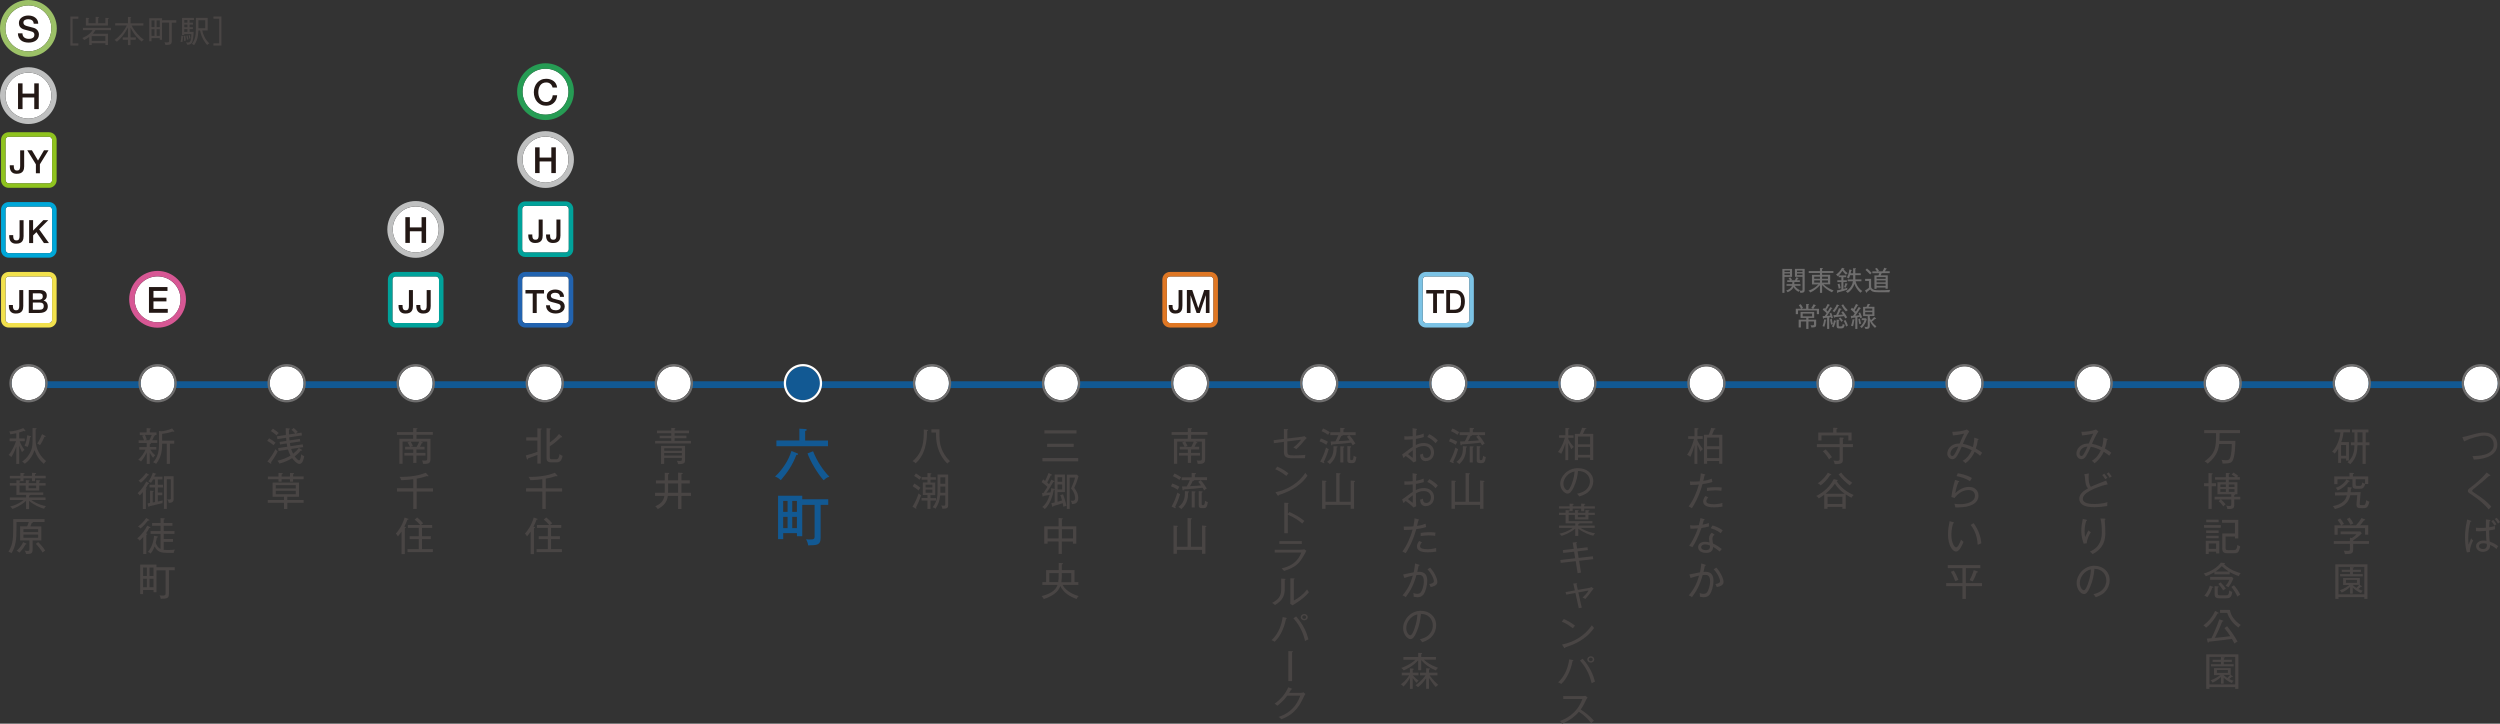 <?xml version="1.0" encoding="UTF-8"?>
<svg id="_レイヤー_2" data-name="レイヤー_2" xmlns="http://www.w3.org/2000/svg" viewBox="0 0 554.52 160.51">
  <rect x="0" y="0" width="554.52" height="160.51" fill="#333333" stroke="none"/>
  <defs>
    <style>
      .cls-1 {
        fill: #125993;
      }

      .cls-2 {
        fill: #6f6e6e;
      }

      .cls-3 {
        fill: #f2e14d;
      }

      .cls-4 {
        fill: #494544;
      }

      .cls-5 {
        fill: #231815;
      }

      .cls-6 {
        fill: #d75794;
      }

      .cls-7 {
        fill: #00a29a;
      }

      .cls-8 {
        fill: #bfc0c0;
      }

      .cls-9 {
        fill: #fff;
      }

      .cls-10 {
        fill: #8fc31f;
      }

      .cls-11 {
        fill: #269c54;
      }

      .cls-12 {
        fill: #2263af;
      }

      .cls-13 {
        fill: #00a7d8;
      }

      .cls-14 {
        fill: #df7724;
      }

      .cls-15 {
        fill: #7cc3e5;
      }

      .cls-16 {
        fill: #9cc167;
      }
    </style>
  </defs>
  <g id="_メイン" data-name="メイン">
    <g>
      <g>
        <g>
          <g>
            <g>
              <circle class="cls-9" cx="6.3" cy="21.21" r="5.1"/>
              <path class="cls-8" d="M6.3,16.11c2.82,0,5.1,2.29,5.1,5.1s-2.29,5.1-5.1,5.1-5.1-2.29-5.1-5.1,2.29-5.1,5.1-5.1M6.3,14.91c-3.48,0-6.3,2.83-6.3,6.3s2.83,6.3,6.3,6.3,6.3-2.83,6.3-6.3-2.83-6.3-6.3-6.3h0Z"/>
            </g>
            <path class="cls-5" d="M4,18.49h1v2.27h2.6v-2.27h1v5.71h-1v-2.58h-2.6v2.58h-1v-5.71Z"/>
          </g>
          <g>
            <g>
              <circle class="cls-9" cx="92.21" cy="50.9" r="5.1"/>
              <path class="cls-8" d="M92.21,45.79c2.82,0,5.1,2.29,5.1,5.1s-2.29,5.1-5.1,5.1-5.1-2.29-5.1-5.1,2.29-5.1,5.1-5.1M92.21,44.59c-3.48,0-6.3,2.83-6.3,6.3s2.83,6.3,6.3,6.3,6.3-2.83,6.3-6.3-2.83-6.3-6.3-6.3h0Z"/>
            </g>
            <path class="cls-5" d="M89.91,48.17h1v2.27h2.6v-2.27h1v5.71h-1v-2.58h-2.6v2.58h-1v-5.71Z"/>
          </g>
          <g>
            <g>
              <circle class="cls-9" cx="34.95" cy="66.4" r="5.1"/>
              <path class="cls-6" d="M34.95,61.29c2.82,0,5.1,2.29,5.1,5.1s-2.29,5.1-5.1,5.1-5.1-2.29-5.1-5.1,2.29-5.1,5.1-5.1M34.95,60.09c-3.48,0-6.3,2.83-6.3,6.3s2.83,6.3,6.3,6.3,6.3-2.83,6.3-6.3-2.83-6.3-6.3-6.3h0Z"/>
            </g>
            <path class="cls-5" d="M33.04,63.67h4.11v.86h-3.11v1.5h2.88v.82h-2.88v1.67h3.17v.86h-4.17v-5.71Z"/>
          </g>
          <g>
            <g>
              <path class="cls-4" d="M15.61,10.1V3.67h1.77v.49h-1.28v5.46h1.28v.49h-1.77Z"/>
              <path class="cls-4" d="M21.16,6.7c-.25.41-.41.61-.57.78h3.36v2.5h-.57v-.38h-3.03v.38h-.56v-1.78c-.4.29-.76.51-1.14.68-.09-.16-.2-.29-.4-.45.48-.2,1.65-.69,2.29-1.74h-2.14v-.51h6.21v.51h-3.45ZM23.94,4.2v1.47h-4.89v-1.71l.62.03c.06,0,.12.02.12.07,0,.06-.03.08-.16.14v.96h1.59v-1.41l.61.02c.1,0,.15.02.15.07,0,.06-.05.08-.2.14v1.18h1.6v-1.19l.63.03c.06,0,.14.03.14.08,0,.08-.14.12-.2.13ZM23.37,8h-3.03v1.08h3.03v-1.08Z"/>
              <path class="cls-4" d="M28.94,8.3h1.18v.52h-1.18v1.18h-.56v-1.18h-1.16v-.52h1.16v-2.23c-.29.59-1.1,2.1-2.47,3.2-.09-.11-.17-.21-.5-.4,1.29-.88,2.32-2.35,2.73-3.22h-2.59v-.49h2.83v-1.41l.55.04c.1,0,.18.04.18.1,0,.04-.07.07-.16.12v1.16h2.85v.49h-2.61c.6,1.23,1.78,2.53,2.71,3.13-.23.16-.33.25-.46.44-.7-.54-1.71-1.52-2.49-3.11v2.19Z"/>
              <path class="cls-4" d="M38.1,5.03v4.06c0,.86-.4.86-1.42.88-.03-.22-.11-.42-.21-.6.22.04.44.04.51.04.41,0,.54-.05.54-.39v-4h-1.58v3.8h-.51v-.37h-1.82v.71h-.5v-5.12h2.83v.46h3.16v.53h-1ZM34.27,4.53h-.66v1.47h.66v-1.47ZM34.27,6.48h-.66v1.48h.66v-1.48ZM35.43,4.53h-.69v1.47h.69v-1.47ZM35.43,6.48h-.69v1.48h.69v-1.48Z"/>
              <path class="cls-4" d="M40.59,8.12c0,.07-.03.74-.13,1.21-.24-.05-.31-.06-.41-.06.12-.44.17-.99.18-1.36l.35.04s.12.03.12.08-.05.07-.12.09ZM42.05,4.43v.6h.75v.42h-.75v.58h.74v.42h-.74v.62h.9c-.02.91-.15,2.09-.44,2.48-.18.25-.44.37-1.01.37-.05-.21-.1-.33-.25-.52.09.01.22.03.4.03.37,0,.77,0,.79-1.88h-1.56v.22h-.5v-3.79h2.64v.46h-.97ZM40.84,9.09c0-.38-.03-.85-.07-1.14l.33-.04c.07.44.09.74.1,1.11-.14.02-.26.03-.37.08ZM41.57,4.43h-.7v.6h.7v-.6ZM41.57,5.45h-.7v.58h.7v-.58ZM41.57,6.46h-.7v.62h.7v-.62ZM41.48,8.8c-.02-.17-.05-.52-.15-.89l.28-.05c.09.35.13.52.18.85-.05.01-.27.08-.31.09ZM42,8.6c-.04-.29-.09-.48-.18-.76l.26-.07c.08.23.14.5.19.74-.1.03-.16.05-.27.09ZM45.97,9.99c-.37-.37-1.26-1.47-1.59-3.23h-.38c-.04,1.57-.39,2.47-.95,3.27-.14-.13-.31-.22-.48-.29.79-1.02.88-2.08.88-3.59v-2.18h2.62v2.79h-1.2c.14.86.65,2.03,1.55,2.85-.27.17-.34.24-.46.38ZM45.52,4.48h-1.51v1.78h1.51v-1.78Z"/>
              <path class="cls-4" d="M47.34,10.1v-.49h1.28v-5.46h-1.28v-.49h1.77v6.44h-1.77Z"/>
            </g>
            <g>
              <g>
                <circle class="cls-9" cx="6.3" cy="6.3" r="5.1"/>
                <path class="cls-16" d="M6.3,1.2c2.82,0,5.1,2.29,5.1,5.1s-2.29,5.1-5.1,5.1S1.2,9.12,1.2,6.3,3.49,1.2,6.3,1.2M6.3,0C2.83,0,0,2.83,0,6.3s2.83,6.3,6.3,6.3,6.3-2.83,6.3-6.3S9.78,0,6.3,0h0Z"/>
              </g>
              <path class="cls-5" d="M4.98,7.39c0,.22.04.41.11.56.07.15.18.28.31.38.13.1.29.17.46.22.17.05.36.07.56.07.22,0,.41-.03.56-.08.15-.05.28-.12.38-.2.1-.08.17-.17.21-.28.04-.1.06-.21.06-.32,0-.22-.05-.38-.15-.48-.1-.1-.21-.18-.32-.22-.2-.07-.44-.15-.71-.21-.27-.07-.6-.15-1-.26-.25-.06-.45-.15-.61-.25-.16-.1-.29-.22-.39-.35s-.16-.26-.2-.41c-.04-.14-.06-.29-.06-.44,0-.29.06-.54.18-.75s.28-.38.48-.52c.2-.14.42-.24.67-.31.25-.07.5-.1.76-.1.3,0,.58.04.84.12.26.08.5.19.7.35.2.15.36.34.48.57.12.23.18.49.18.79h-1c-.03-.37-.15-.63-.38-.78-.22-.15-.51-.23-.86-.23-.12,0-.24.01-.36.04-.12.02-.23.06-.34.12s-.19.13-.25.23c-.07.1-.1.22-.1.36,0,.2.06.36.19.48.12.11.29.2.49.26.02,0,.11.03.25.07s.31.08.49.13c.18.05.36.09.53.14.17.04.3.08.37.1.19.06.35.14.49.24s.25.22.35.35c.09.13.16.27.21.42.05.15.07.3.07.45,0,.32-.07.59-.2.82s-.3.41-.52.56c-.21.14-.46.25-.73.32-.27.07-.55.1-.83.1-.33,0-.63-.04-.92-.12-.29-.08-.54-.2-.75-.37-.21-.17-.38-.38-.51-.64s-.19-.56-.2-.92h1Z"/>
            </g>
          </g>
          <g>
            <g>
              <rect class="cls-9" x="1.23" y="45.82" width="10.33" height="10.33" rx=".69" ry=".69"/>
              <path class="cls-13" d="M10.87,45.82c.38,0,.69.31.69.69v8.95c0,.38-.31.69-.69.69H1.92c-.38,0-.69-.31-.69-.69v-8.95c0-.38.31-.69.69-.69h8.95M10.87,44.82H1.92c-.93,0-1.69.76-1.69,1.69v8.95c0,.93.76,1.69,1.69,1.69h8.95c.93,0,1.69-.76,1.69-1.69v-8.95c0-.93-.76-1.69-1.69-1.69h0Z"/>
            </g>
            <g>
              <path class="cls-5" d="M5.24,52.29c0,.22-.02.44-.06.65-.04.21-.12.4-.23.56-.12.17-.29.3-.51.4-.22.1-.51.15-.88.15-.27,0-.5-.04-.69-.12-.19-.08-.35-.2-.47-.34-.12-.15-.21-.32-.27-.52-.06-.2-.09-.42-.09-.65v-.27h.89v.26c0,.29.05.52.15.67s.28.24.55.24c.14,0,.26-.02.35-.06s.17-.11.22-.19c.05-.08.09-.19.11-.31.02-.12.03-.26.03-.42v-3.5h.89v3.45Z"/>
              <path class="cls-5" d="M6.45,48.83h.89v2.32l2.27-2.32h1.1l-2.03,2.03,2.18,3.06h-1.11l-1.67-2.43-.73.72v1.71h-.89v-5.1Z"/>
            </g>
          </g>
          <g>
            <g>
              <circle class="cls-9" cx="121" cy="35.4" r="5.1"/>
              <path class="cls-8" d="M121,30.29c2.82,0,5.1,2.29,5.1,5.1s-2.29,5.1-5.1,5.1-5.1-2.29-5.1-5.1,2.29-5.1,5.1-5.1M121,29.09c-3.48,0-6.3,2.83-6.3,6.3s2.83,6.3,6.3,6.3,6.3-2.83,6.3-6.3-2.83-6.3-6.3-6.3h0Z"/>
            </g>
            <path class="cls-5" d="M118.69,32.68h1v2.27h2.6v-2.27h1v5.71h-1v-2.58h-2.6v2.58h-1v-5.71Z"/>
          </g>
          <g>
            <g>
              <circle class="cls-9" cx="121" cy="20.34" r="5.1"/>
              <path class="cls-11" d="M121,15.23c2.82,0,5.1,2.29,5.1,5.1s-2.29,5.1-5.1,5.1-5.1-2.29-5.1-5.1,2.29-5.1,5.1-5.1M121,14.03c-3.48,0-6.3,2.83-6.3,6.3s2.83,6.3,6.3,6.3,6.3-2.83,6.3-6.3-2.83-6.3-6.3-6.3h0Z"/>
            </g>
            <path class="cls-5" d="M122.57,19.43c-.04-.17-.1-.32-.18-.46-.08-.14-.17-.26-.29-.36s-.25-.18-.41-.24c-.16-.06-.34-.08-.55-.08-.3,0-.57.06-.79.18-.22.12-.4.29-.54.49-.14.21-.24.44-.31.7-.07.26-.1.53-.1.8s.03.54.1.8c.07.26.17.49.31.7.14.21.32.37.54.49.22.12.48.18.79.18.22,0,.42-.04.59-.12s.32-.18.44-.32c.12-.14.22-.29.29-.48s.11-.38.14-.58h.98c-.02.34-.09.65-.22.94-.12.28-.29.53-.51.73-.21.21-.46.36-.75.48-.29.11-.61.17-.95.17-.43,0-.81-.08-1.15-.24-.34-.16-.62-.37-.86-.64-.24-.27-.42-.59-.54-.95-.13-.36-.19-.75-.19-1.16s.06-.79.19-1.15c.12-.36.3-.68.54-.95.23-.27.52-.49.86-.65.34-.16.72-.24,1.15-.24.32,0,.62.04.9.13.28.09.53.22.75.38.22.17.39.37.52.61.13.24.22.51.25.82h-1Z"/>
          </g>
          <g>
            <g>
              <rect class="cls-9" x="115.83" y="61.32" width="10.33" height="10.33" rx=".69" ry=".69"/>
              <path class="cls-12" d="M125.47,61.32c.38,0,.69.31.69.69v8.95c0,.38-.31.69-.69.69h-8.95c-.38,0-.69-.31-.69-.69v-8.95c0-.38.31-.69.69-.69h8.95M125.47,60.32h-8.95c-.93,0-1.69.76-1.69,1.69v8.95c0,.93.76,1.69,1.69,1.69h8.95c.93,0,1.69-.76,1.69-1.69v-8.95c0-.93-.76-1.69-1.69-1.69h0Z"/>
            </g>
            <g>
              <path class="cls-5" d="M116.54,64.33h4.13v.77h-1.62v4.33h-.89v-4.33h-1.61v-.77Z"/>
              <path class="cls-5" d="M121.98,67.73c0,.19.03.36.1.5.07.14.16.25.28.34.12.09.26.15.41.19.16.04.32.06.5.06.19,0,.36-.02.5-.07.14-.04.25-.1.34-.17.08-.07.15-.15.19-.25s.06-.19.06-.28c0-.19-.04-.34-.13-.43s-.18-.16-.29-.2c-.18-.07-.39-.13-.63-.19s-.54-.14-.89-.23c-.22-.06-.4-.13-.55-.22s-.26-.2-.35-.31c-.09-.11-.15-.24-.18-.36-.04-.13-.05-.26-.05-.39,0-.26.05-.48.16-.67.11-.19.25-.34.42-.47s.38-.21.6-.27.45-.09.68-.09c.27,0,.52.04.75.1.24.07.44.17.62.31.18.14.32.31.42.51s.16.44.16.7h-.89c-.02-.33-.14-.56-.33-.7-.2-.14-.46-.2-.76-.2-.11,0-.21.01-.32.03s-.21.06-.3.11c-.09.05-.17.12-.23.2-.06.08-.09.19-.09.32,0,.18.06.32.17.42.11.1.26.18.44.23.02,0,.09.03.23.06.13.04.28.08.44.12s.32.08.47.12c.15.04.27.07.33.09.17.05.31.12.44.21.12.09.23.19.31.31.08.12.14.24.19.38.04.13.06.27.06.4,0,.29-.06.53-.17.73-.12.2-.27.37-.46.5-.19.13-.41.22-.65.28-.24.06-.49.09-.74.09-.29,0-.56-.04-.82-.11s-.48-.18-.67-.33c-.19-.15-.34-.34-.46-.57-.11-.23-.17-.5-.18-.82h.89Z"/>
            </g>
          </g>
          <g>
            <g>
              <rect class="cls-9" x="115.83" y="45.67" width="10.33" height="10.33" rx=".69" ry=".69"/>
              <path class="cls-7" d="M125.47,45.67c.38,0,.69.31.69.69v8.95c0,.38-.31.69-.69.69h-8.95c-.38,0-.69-.31-.69-.69v-8.95c0-.38.31-.69.69-.69h8.95M125.47,44.67h-8.95c-.93,0-1.69.76-1.69,1.69v8.95c0,.93.76,1.69,1.69,1.69h8.95c.93,0,1.69-.76,1.69-1.69v-8.95c0-.93-.76-1.69-1.69-1.69h0Z"/>
            </g>
            <g>
              <path class="cls-5" d="M120.38,52.14c0,.22-.02.44-.06.65-.04.21-.12.4-.23.56-.12.17-.29.3-.51.4-.22.1-.51.15-.88.15-.27,0-.5-.04-.69-.12-.19-.08-.35-.2-.47-.34-.12-.15-.21-.32-.27-.52-.06-.2-.09-.42-.09-.65v-.27h.89v.26c0,.29.05.52.15.67s.28.24.55.24c.14,0,.26-.02.35-.06s.17-.11.22-.19c.05-.08.09-.19.11-.31.02-.12.03-.26.03-.42v-3.5h.89v3.45Z"/>
              <path class="cls-5" d="M124.32,52.14c0,.22-.02.44-.06.65-.04.21-.12.4-.23.56-.12.17-.29.3-.51.4-.22.1-.51.15-.88.15-.27,0-.5-.04-.69-.12-.19-.08-.35-.2-.47-.34-.12-.15-.21-.32-.27-.52-.06-.2-.09-.42-.09-.65v-.27h.89v.26c0,.29.05.52.15.67s.28.24.55.24c.14,0,.26-.02.35-.06s.17-.11.22-.19c.05-.08.09-.19.11-.31.02-.12.03-.26.03-.42v-3.5h.89v3.45Z"/>
            </g>
          </g>
          <g>
            <g>
              <rect class="cls-9" x="1.23" y="61.32" width="10.33" height="10.33" rx=".69" ry=".69"/>
              <path class="cls-3" d="M10.87,61.32c.38,0,.69.31.69.69v8.95c0,.38-.31.69-.69.69H1.92c-.38,0-.69-.31-.69-.69v-8.95c0-.38.31-.69.69-.69h8.95M10.87,60.32H1.92c-.93,0-1.69.76-1.69,1.69v8.95c0,.93.76,1.69,1.69,1.69h8.95c.93,0,1.69-.76,1.69-1.69v-8.95c0-.93-.76-1.69-1.69-1.69h0Z"/>
            </g>
            <g>
              <path class="cls-5" d="M5.17,67.79c0,.22-.02.44-.06.65-.04.21-.12.4-.23.56-.12.17-.29.3-.51.4-.22.1-.51.15-.88.15-.27,0-.5-.04-.69-.12-.19-.08-.35-.2-.47-.34-.12-.15-.21-.32-.27-.52-.06-.2-.09-.42-.09-.65v-.27h.89v.26c0,.29.05.52.15.67s.28.24.55.24c.14,0,.26-.02.35-.06s.17-.11.22-.19c.05-.08.09-.19.11-.31.02-.12.03-.26.03-.42v-3.5h.89v3.45Z"/>
              <path class="cls-5" d="M6.39,64.33h2.48c.46,0,.82.1,1.1.31.28.21.41.53.41.95,0,.26-.06.48-.19.66-.13.18-.31.33-.54.42h0c.31.08.55.23.71.46.16.23.24.52.24.87,0,.2-.04.39-.11.56-.07.17-.18.32-.33.45s-.35.23-.59.3c-.24.07-.52.11-.85.11h-2.34v-5.1ZM7.28,66.47h1.46c.21,0,.39-.06.54-.18.14-.12.21-.3.21-.53,0-.26-.06-.44-.19-.54-.13-.1-.31-.16-.56-.16h-1.46v1.41ZM7.28,68.7h1.58c.27,0,.48-.07.63-.21.15-.14.22-.34.22-.6s-.07-.45-.22-.58c-.15-.14-.36-.2-.63-.2h-1.58v1.59Z"/>
            </g>
          </g>
          <g>
            <g>
              <rect class="cls-9" x="1.23" y="30.33" width="10.33" height="10.33" rx=".69" ry=".69"/>
              <path class="cls-10" d="M10.87,30.33c.38,0,.69.31.69.69v8.95c0,.38-.31.69-.69.69H1.92c-.38,0-.69-.31-.69-.69v-8.95c0-.38.31-.69.69-.69h8.95M10.87,29.33H1.92c-.93,0-1.69.76-1.69,1.69v8.95c0,.93.76,1.69,1.69,1.69h8.95c.93,0,1.69-.76,1.69-1.69v-8.95c0-.93-.76-1.69-1.69-1.69h0Z"/>
            </g>
            <g>
              <path class="cls-5" d="M5.37,36.79c0,.22-.02.44-.06.65-.04.21-.12.4-.23.56-.12.17-.29.3-.51.4-.22.1-.51.15-.88.15-.27,0-.5-.04-.69-.12-.19-.08-.35-.2-.47-.34-.12-.15-.21-.32-.27-.52-.06-.2-.09-.42-.09-.65v-.27h.89v.26c0,.29.05.52.15.67s.28.24.55.24c.14,0,.26-.02.35-.06s.17-.11.22-.19c.05-.08.09-.19.11-.31.02-.12.03-.26.03-.42v-3.5h.89v3.45Z"/>
              <path class="cls-5" d="M7.95,36.43l-1.91-3.1h1.04l1.35,2.28,1.33-2.28h1l-1.91,3.1v2h-.89v-2Z"/>
            </g>
          </g>
          <g>
            <g>
              <rect class="cls-9" x="87.05" y="61.32" width="10.33" height="10.33" rx=".69" ry=".69"/>
              <path class="cls-7" d="M96.68,61.32c.38,0,.69.31.69.69v8.95c0,.38-.31.69-.69.69h-8.95c-.38,0-.69-.31-.69-.69v-8.95c0-.38.31-.69.69-.69h8.95M96.68,60.32h-8.95c-.93,0-1.69.76-1.69,1.69v8.95c0,.93.76,1.69,1.69,1.69h8.95c.93,0,1.69-.76,1.69-1.69v-8.95c0-.93-.76-1.69-1.69-1.69h0Z"/>
            </g>
            <g>
              <path class="cls-5" d="M91.6,67.79c0,.22-.02.44-.06.65-.04.21-.12.4-.23.56-.12.17-.29.3-.51.4-.22.1-.51.15-.88.15-.27,0-.5-.04-.69-.12-.19-.08-.35-.2-.47-.34-.12-.15-.21-.32-.27-.52-.06-.2-.09-.42-.09-.65v-.27h.89v.26c0,.29.05.52.15.67s.28.24.55.24c.14,0,.26-.02.35-.06s.17-.11.22-.19c.05-.08.09-.19.11-.31.02-.12.03-.26.03-.42v-3.5h.89v3.45Z"/>
              <path class="cls-5" d="M95.54,67.79c0,.22-.02.44-.06.65-.04.21-.12.4-.23.56-.12.17-.29.3-.51.4-.22.1-.51.15-.88.15-.27,0-.5-.04-.69-.12-.19-.08-.35-.2-.47-.34-.12-.15-.21-.32-.27-.52-.06-.2-.09-.42-.09-.65v-.27h.89v.26c0,.29.05.52.15.67s.28.24.55.24c.14,0,.26-.02.35-.06s.17-.11.22-.19c.05-.08.09-.19.11-.31.02-.12.03-.26.03-.42v-3.5h.89v3.45Z"/>
            </g>
          </g>
          <g>
            <g>
              <rect class="cls-9" x="258.82" y="61.32" width="10.33" height="10.33" rx=".69" ry=".69"/>
              <path class="cls-14" d="M268.46,61.32c.38,0,.69.31.69.69v8.95c0,.38-.31.69-.69.69h-8.95c-.38,0-.69-.31-.69-.69v-8.95c0-.38.31-.69.69-.69h8.95M268.46,60.32h-8.95c-.93,0-1.69.76-1.69,1.69v8.95c0,.93.76,1.69,1.69,1.69h8.95c.93,0,1.69-.76,1.69-1.69v-8.95c0-.93-.76-1.69-1.69-1.69h0Z"/>
            </g>
            <g>
              <path class="cls-5" d="M262.27,67.79c0,.22-.02.44-.05.65-.04.21-.11.4-.22.56-.11.17-.27.3-.48.4-.21.1-.49.15-.84.15-.26,0-.48-.04-.66-.12-.18-.08-.33-.2-.45-.34-.12-.15-.2-.32-.26-.52-.05-.2-.08-.42-.08-.65v-.27h.85v.26c0,.29.05.52.14.67.09.16.27.24.53.24.13,0,.25-.02.33-.06.09-.04.16-.11.21-.19.05-.08.09-.19.1-.31.02-.12.03-.26.03-.42v-3.5h.85v3.45Z"/>
              <path class="cls-5" d="M263.26,64.33h1.19l1.34,3.99h.01l1.3-3.99h1.18v5.1h-.81v-3.93h-.01l-1.34,3.93h-.7l-1.34-3.93h-.01v3.93h-.81v-5.1Z"/>
            </g>
          </g>
          <g>
            <path class="cls-2" d="M395.81,61.4v3.56h-.47v-5.31h2.15v1.76h-1.67ZM397.03,60.01h-1.22v.34h1.22v-.34ZM397.03,60.66h-1.22v.37h1.22v-.37ZM398.08,63.38c.24.39.59.72,1.13.97-.11.12-.2.25-.29.39-.67-.37-.95-.8-1.09-1.07-.19.41-.59.86-1.34,1.15-.09-.15-.17-.26-.29-.37.38-.13,1.08-.42,1.28-1.06h-1.21v-.37h1.27c.01-.09.02-.21.02-.47h-1.14v-.38h.62c-.15-.28-.28-.41-.33-.47l.41-.17c.14.16.29.4.37.56l-.26.08h.89c.05-.08.22-.39.31-.67l.43.16s.07.02.07.07-.05.06-.15.07c-.06.13-.14.28-.19.37h.63v.38h-1.21c0,.29-.01.39-.02.47h1.38v.37h-1.28ZM399.31,64.96c-.02-.17-.08-.37-.17-.52.08.02.18.04.38.04.26,0,.29-.04.29-.26v-2.82h-1.68v-1.76h2.16v4.66c0,.58-.29.66-.98.65ZM399.81,60.01h-1.22v.34h1.22v-.34ZM399.81,60.66h-1.22v.37h1.22v-.37Z"/>
            <path class="cls-2" d="M404.15,64.96h-.47v-1.71c-.52.61-1.21,1.2-2.13,1.62-.17-.23-.28-.31-.41-.4.89-.31,1.59-.73,2.21-1.39h-1.44v-2.11h1.77v-.42h-2.49v-.42h2.49v-.68l.5.02c.1,0,.16.02.16.08,0,.08-.13.11-.19.12v.45h2.51v.42h-2.51v.42h1.8v2.11h-1.49c.65.59,1.42,1.05,2.24,1.36-.26.23-.31.35-.35.41-.83-.39-1.58-.94-2.19-1.62v1.74ZM403.68,61.36h-1.28v.48h1.28v-.48ZM403.68,62.2h-1.28v.49h1.28v-.49ZM404.15,61.84h1.31v-.48h-1.31v.48ZM404.15,62.69h1.31v-.49h-1.31v.49Z"/>
            <path class="cls-2" d="M409.46,60.95c-.33-.29-.64-.68-.79-.89-.43.64-.67.92-1.06,1.22-.12-.17-.2-.25-.36-.37.67-.47,1.06-1.01,1.32-1.52l.45.14s.1.04.1.1c0,.07-.07.08-.2.09.14.18.49.59.9.88-.14.08-.29.24-.37.34ZM409.71,64.26c-.55.2-1.13.37-1.99.58-.02.07-.04.17-.11.17-.04,0-.07-.04-.08-.09l-.1-.5c.16-.02.41-.07,1-.21v-1.65h-.89v-.4h.89v-.67h-.59v-.4h1.66v.4h-.62v.67h.76v.4h-.76v1.54c.22-.07.75-.22.91-.28-.08.25-.08.31-.08.44ZM407.84,64.04c-.06-.43-.14-.69-.25-1.01l.43-.11c.1.28.22.82.25.97-.05.02-.25.07-.43.16ZM409.67,63.07c-.05.21-.14.5-.28.75-.14-.08-.3-.11-.36-.13.12-.25.24-.66.29-.89l.43.12s.09.02.09.07c0,.07-.1.08-.17.08ZM412.68,64.95c-.65-.56-1.08-1.22-1.35-1.97-.23.66-.62,1.4-1.49,1.99-.16-.19-.37-.32-.43-.36,1.03-.55,1.49-1.5,1.59-2.22h-1.17v-.41h1.21v-.94h-.66c-.12.38-.22.58-.29.73-.14-.1-.24-.15-.44-.22.25-.44.5-1.1.55-1.78l.46.1s.11.02.11.08c0,.07-.07.09-.17.11-.02.14-.04.29-.11.55h.55v-1.13l.52.03s.11,0,.11.08c0,.07-.09.1-.14.12v.9h1.2v.42h-1.2v.94h1.35v.41h-1.29c.26,1.09.87,1.76,1.48,2.18-.2.13-.34.32-.4.38Z"/>
            <path class="cls-2" d="M415.03,61.86v1.69c0,.1,0,.27.2.47.28.29.63.36,1.58.36.71,0,1.76-.01,2.45-.08-.1.17-.14.31-.17.52h-2.53c-1.1,0-1.39-.16-1.75-.62-.11.11-.61.51-.72.58.01.05.01.07.01.1,0,.05-.04.08-.07.08-.04,0-.08-.07-.09-.08l-.26-.47c.29-.14.36-.19.86-.56v-1.54h-.84v-.46h1.33ZM414.11,59.55c.28.23.72.62,1.03.98-.07.06-.17.16-.33.35-.31-.35-.67-.71-1.03-1.01l.33-.32ZM416.24,63.79v.29h-.48v-2.99h.89c.03-.07.11-.26.2-.49h-1.55v-.41h1.03c-.08-.13-.25-.38-.43-.58l.4-.19c.13.15.36.44.48.65-.16.04-.26.1-.29.11h1.08c.14-.25.28-.51.37-.79l.5.16s.08.04.08.08c0,.07-.08.08-.16.08-.04.07-.23.4-.27.46h1.07v.41h-1.79c-.05.11-.17.38-.22.49h1.57v2.97h-.49v-.26h-2.01ZM418.25,61.86v-.4h-2.01v.4h2.01ZM418.25,62.63v-.43h-2.01v.43h2.01ZM418.25,63.41v-.44h-2.01v.44h2.01Z"/>
            <path class="cls-2" d="M402.99,69.67v-.81h-4.17v.81h-.5v-1.19h1.16c-.07-.14-.23-.47-.49-.79l.4-.23c.16.19.37.47.53.83-.05.03-.29.16-.33.19h1.03v-1.05l.53.02s.12,0,.12.07-.06.08-.15.11v.86h1.03c-.08-.05-.23-.13-.39-.19.22-.27.34-.48.5-.82l.46.2s.07.05.07.08c0,.06-.08.06-.16.06-.03.06-.21.4-.43.67h1.27v1.19h-.5ZM401.78,72.64c-.02-.19-.1-.36-.2-.5.22.02.37.03.42.03.34,0,.36-.08.36-.35v-.52h-1.23v1.66h-.49v-1.66h-1.19v1.33h-.49v-1.73h1.68v-.38h-1.26v-1.33h3.02v1.33h-1.27v.38h1.71v1.13c0,.4-.05.62-1.07.61ZM401.94,69.56h-2.09v.6h2.09v-.6Z"/>
            <path class="cls-2" d="M404.99,71.08c-.08.55-.18.95-.33,1.39-.13-.06-.27-.1-.41-.13.18-.42.33-1.06.36-1.49l.42.05c.07.01.1.06.1.08,0,.05-.05.07-.13.09ZM406.18,70.64c-.03-.15-.04-.21-.06-.28-.18.03-.28.04-.39.06v2.54h-.46v-2.49c-.2.02-.41.04-.72.07-.02.08-.05.15-.12.15s-.08-.09-.09-.14l-.06-.44c.11,0,.25-.01.46-.02.1-.14.13-.19.43-.62-.08-.08-.42-.44-.89-.8l.3-.38c.06.05.15.13.23.2.11-.17.4-.67.59-1.07l.4.18c.05.02.08.07.08.1,0,.07-.07.07-.17.06-.25.46-.38.65-.62,1.01.07.07.15.15.32.32.38-.62.48-.78.56-.95l.36.15c.05.02.11.05.11.1,0,.05-.07.06-.15.06-.13.22-.51.85-1.07,1.62.14,0,.64-.05.76-.06-.02-.08-.13-.4-.16-.49l.36-.14c.05.11.3.74.38,1.11-.05.01-.23.07-.4.15ZM406.16,72.02c-.15-.61-.2-.95-.23-1.18l.39-.11c.05.44.13.76.23,1.13-.1.02-.31.11-.39.16ZM407.16,71.31c-.14.65-.37,1.13-.46,1.31-.11-.09-.21-.14-.38-.2.26-.48.43-1.04.49-1.4l.34.11c.1.03.14.05.14.1,0,.07-.09.08-.14.08ZM407.88,67.85s-.06,0-.1,0c-.31.61-.56.97-.91,1.39-.16-.13-.25-.18-.39-.25.14-.16.69-.79.95-1.47l.43.17c.07.03.11.07.11.11,0,.05-.04.06-.09.06ZM409.31,70.64c-.04-.1-.09-.19-.29-.52-.91.12-1.43.17-2.03.23-.01.03-.05.13-.13.13-.06,0-.07-.07-.08-.11l-.11-.48c.1,0,.53-.02.61-.02.1-.2.44-.93.62-1.53l.47.16c.08.03.11.05.11.1,0,.07-.05.07-.19.09-.08.19-.46,1-.55,1.16.34-.02.6-.04,1.05-.08-.19-.29-.29-.41-.38-.52l.38-.21c.33.39.7.92.93,1.36-.18.08-.27.13-.42.25ZM408.38,72.85c-.66,0-.73,0-.87-.12-.12-.1-.14-.38-.14-.42v-1.41l.46.04c.12.01.18.04.18.09,0,.07-.07.08-.16.1v1.06c0,.13.04.21.2.21.6,0,.61,0,.69-.56.16.13.25.16.44.2-.17.8-.44.8-.8.8ZM408.46,71.4c-.23-.35-.46-.59-.61-.73l.32-.26c.2.19.48.52.61.7-.13.09-.22.17-.32.29ZM409.45,69.08c-.38-.37-.76-.89-1.01-1.37l.39-.21c.33.58.7,1,1.03,1.31-.16.06-.3.16-.41.27ZM409.48,72.44c-.08-.28-.23-.76-.53-1.26l.38-.21c.07.13.38.68.55,1.25-.13.04-.32.16-.4.22Z"/>
            <path class="cls-2" d="M412.61,70.57c-.02-.11-.05-.18-.08-.31-.2.04-.28.05-.55.1v2.6h-.46v-2.53c-.12.02-.64.07-.74.08-.01.04-.04.14-.1.14-.05,0-.07-.05-.09-.15l-.07-.43c.15,0,.28,0,.5-.02.15-.2.27-.38.38-.55-.12-.14-.51-.56-.91-.86l.28-.39c.07.06.13.11.31.28.12-.19.41-.7.6-1.1l.41.19s.1.06.1.1c0,.06-.07.07-.12.07h-.05c-.25.45-.37.63-.64,1.04.1.11.2.2.28.29.36-.56.49-.79.62-1.03l.41.22s.07.05.07.09c0,.05-.04.06-.16.05-.47.73-.61.95-1.07,1.58.3-.02.45-.04.89-.1-.09-.26-.14-.38-.19-.5l.35-.13c.18.35.33.75.46,1.13-.1.02-.26.07-.41.16ZM411.28,71.03c-.07.65-.2,1.1-.26,1.33-.16-.05-.23-.07-.45-.11.15-.36.31-.98.34-1.44l.4.05s.11.02.11.08c0,.07-.08.08-.13.09ZM412.42,71.92c-.08-.32-.17-.74-.22-1.15l.35-.1c.05.31.11.63.27,1.12-.18.04-.25.05-.4.13ZM412.95,72.76c-.14-.16-.33-.25-.38-.28.57-.49.83-1.01.98-1.47h-.61v-.41h.92l.2.18c-.04.22-.25,1.11-1.11,1.98ZM415.9,72.75c-.76-.67-1.04-1.28-1.16-1.57v1.03c0,.71-.34.76-.99.76,0-.1-.02-.22-.21-.5.08.02.2.05.4.05.23,0,.34-.02.34-.28v-2.14h-1.03v-2.04h.75c.12-.25.19-.37.27-.66l.46.07c.05,0,.1.02.1.08,0,.05-.07.07-.15.09-.08.16-.15.29-.22.41h1.3v2.04h-1.03v.4c.12.28.2.43.26.53.38-.32.58-.56.71-.71l.36.24c.05.04.09.07.09.12s-.07.06-.1.06-.07,0-.12-.01c-.23.23-.59.52-.73.62.28.4.62.76,1.01,1.05-.11.07-.17.13-.31.34ZM415.29,68.43h-1.58v.46h1.58v-.46ZM415.29,69.24h-1.58v.5h1.58v-.5Z"/>
          </g>
        </g>
        <g>
          <g>
            <rect class="cls-9" x="315.59" y="61.32" width="10.33" height="10.33" rx=".69" ry=".69"/>
            <path class="cls-15" d="M325.22,61.32c.38,0,.69.31.69.69v8.95c0,.38-.31.69-.69.69h-8.95c-.38,0-.69-.31-.69-.69v-8.95c0-.38.31-.69.69-.69h8.95M325.22,60.32h-8.95c-.93,0-1.69.76-1.69,1.69v8.95c0,.93.76,1.69,1.69,1.69h8.95c.93,0,1.69-.76,1.69-1.69v-8.95c0-.93-.76-1.69-1.69-1.69h0Z"/>
          </g>
          <g>
            <path class="cls-5" d="M316.35,64.33h3.92v.77h-1.54v4.33h-.85v-4.33h-1.53v-.77Z"/>
            <path class="cls-5" d="M320.79,64.33h2.01c.37,0,.69.07.96.2.27.13.49.32.66.55.17.23.3.5.38.81.08.31.12.64.12.99s-.04.68-.12.99c-.08.31-.21.58-.38.81-.17.23-.39.41-.66.55-.27.13-.59.2-.96.2h-2.01v-5.1ZM321.63,68.7h.83c.33,0,.6-.05.81-.14.21-.09.38-.22.5-.39s.2-.36.24-.58c.04-.22.06-.46.06-.72s-.02-.5-.06-.72c-.04-.22-.12-.41-.24-.58s-.28-.29-.5-.38c-.21-.09-.48-.14-.81-.14h-.83v3.64Z"/>
          </g>
        </g>
      </g>
      <g>
        <rect class="cls-1" x="2.57" y="84.57" width="551.45" height="1.5"/>
        <g>
          <circle class="cls-9" cx="6.32" cy="85" r="3.75"/>
          <path class="cls-2" d="M6.32,81.25c2.07,0,3.75,1.68,3.75,3.75s-1.68,3.75-3.75,3.75-3.75-1.68-3.75-3.75,1.68-3.75,3.75-3.75M6.32,80.75c-2.34,0-4.25,1.91-4.25,4.25s1.91,4.25,4.25,4.25,4.25-1.91,4.25-4.25-1.91-4.25-4.25-4.25h0Z"/>
        </g>
        <g>
          <circle class="cls-9" cx="34.95" cy="85" r="3.75"/>
          <path class="cls-2" d="M34.95,81.25c2.07,0,3.75,1.68,3.75,3.75s-1.68,3.75-3.75,3.75-3.75-1.68-3.75-3.75,1.68-3.75,3.75-3.75M34.95,80.75c-2.34,0-4.25,1.91-4.25,4.25s1.91,4.25,4.25,4.25,4.25-1.91,4.25-4.25-1.91-4.25-4.25-4.25h0Z"/>
        </g>
        <g>
          <circle class="cls-9" cx="63.58" cy="85" r="3.75"/>
          <path class="cls-2" d="M63.58,81.25c2.07,0,3.75,1.68,3.75,3.75s-1.68,3.75-3.75,3.75-3.75-1.68-3.75-3.75,1.68-3.75,3.75-3.75M63.58,80.75c-2.34,0-4.25,1.91-4.25,4.25s1.91,4.25,4.25,4.25,4.25-1.91,4.25-4.25-1.91-4.25-4.25-4.25h0Z"/>
        </g>
        <g>
          <circle class="cls-9" cx="92.21" cy="85" r="3.75"/>
          <path class="cls-2" d="M92.21,81.25c2.07,0,3.75,1.68,3.75,3.75s-1.68,3.75-3.75,3.75-3.75-1.68-3.75-3.75,1.68-3.75,3.75-3.75M92.21,80.75c-2.34,0-4.25,1.91-4.25,4.25s1.91,4.25,4.25,4.25,4.25-1.91,4.25-4.25-1.91-4.25-4.25-4.25h0Z"/>
        </g>
        <g>
          <circle class="cls-9" cx="120.84" cy="85" r="3.75"/>
          <path class="cls-2" d="M120.84,81.25c2.07,0,3.75,1.68,3.75,3.75s-1.68,3.75-3.75,3.75-3.75-1.68-3.75-3.75,1.68-3.75,3.75-3.75M120.84,80.75c-2.34,0-4.25,1.91-4.25,4.25s1.91,4.25,4.25,4.25,4.25-1.91,4.25-4.25-1.91-4.25-4.25-4.25h0Z"/>
        </g>
        <g>
          <circle class="cls-9" cx="149.47" cy="85" r="3.75"/>
          <path class="cls-2" d="M149.47,81.25c2.07,0,3.75,1.68,3.75,3.75s-1.68,3.75-3.75,3.75-3.75-1.68-3.75-3.75,1.68-3.75,3.75-3.75M149.47,80.75c-2.34,0-4.25,1.91-4.25,4.25s1.91,4.25,4.25,4.25,4.25-1.91,4.25-4.25-1.91-4.25-4.25-4.25h0Z"/>
        </g>
        <g>
          <circle class="cls-1" cx="178.1" cy="85" r="3.75"/>
          <path class="cls-9" d="M178.1,81.25c2.07,0,3.75,1.68,3.75,3.75s-1.68,3.75-3.75,3.75-3.75-1.68-3.75-3.75,1.68-3.75,3.75-3.75M178.1,80.75c-2.34,0-4.25,1.91-4.25,4.25s1.91,4.25,4.25,4.25,4.25-1.91,4.25-4.25-1.91-4.25-4.25-4.25h0Z"/>
        </g>
        <g>
          <circle class="cls-9" cx="206.73" cy="85" r="3.75"/>
          <path class="cls-2" d="M206.73,81.25c2.07,0,3.75,1.68,3.75,3.75s-1.68,3.75-3.75,3.75-3.75-1.68-3.75-3.75,1.68-3.75,3.75-3.75M206.73,80.75c-2.34,0-4.25,1.91-4.25,4.25s1.91,4.25,4.25,4.25,4.25-1.91,4.25-4.25-1.91-4.25-4.25-4.25h0Z"/>
        </g>
        <g>
          <circle class="cls-9" cx="235.35" cy="85" r="3.75"/>
          <path class="cls-2" d="M235.35,81.25c2.07,0,3.75,1.68,3.75,3.75s-1.68,3.75-3.75,3.75-3.75-1.68-3.75-3.75,1.68-3.75,3.75-3.75M235.35,80.75c-2.34,0-4.25,1.91-4.25,4.25s1.91,4.25,4.25,4.25,4.25-1.91,4.25-4.25-1.91-4.25-4.25-4.25h0Z"/>
        </g>
        <g>
          <circle class="cls-9" cx="263.98" cy="85" r="3.75"/>
          <path class="cls-2" d="M263.98,81.25c2.07,0,3.75,1.68,3.75,3.75s-1.68,3.75-3.75,3.75-3.75-1.68-3.75-3.75,1.68-3.75,3.75-3.75M263.98,80.75c-2.34,0-4.25,1.91-4.25,4.25s1.91,4.25,4.25,4.25,4.25-1.91,4.25-4.25-1.91-4.25-4.25-4.25h0Z"/>
        </g>
        <g>
          <circle class="cls-9" cx="292.61" cy="85" r="3.75"/>
          <path class="cls-2" d="M292.61,81.25c2.07,0,3.75,1.68,3.75,3.75s-1.68,3.75-3.75,3.75-3.75-1.68-3.75-3.75,1.68-3.75,3.75-3.75M292.61,80.75c-2.34,0-4.25,1.91-4.25,4.25s1.91,4.25,4.25,4.25,4.25-1.91,4.25-4.25-1.91-4.25-4.25-4.25h0Z"/>
        </g>
        <g>
          <circle class="cls-9" cx="321.24" cy="85" r="3.75"/>
          <path class="cls-2" d="M321.24,81.25c2.07,0,3.75,1.68,3.75,3.75s-1.68,3.75-3.75,3.75-3.75-1.68-3.75-3.75,1.68-3.75,3.75-3.75M321.24,80.75c-2.34,0-4.25,1.91-4.25,4.25s1.91,4.25,4.25,4.25,4.25-1.91,4.25-4.25-1.91-4.25-4.25-4.25h0Z"/>
        </g>
        <g>
          <circle class="cls-9" cx="349.87" cy="85" r="3.75"/>
          <path class="cls-2" d="M349.87,81.25c2.07,0,3.75,1.68,3.75,3.75s-1.68,3.75-3.75,3.75-3.75-1.68-3.75-3.75,1.68-3.75,3.75-3.75M349.87,80.75c-2.34,0-4.25,1.91-4.25,4.25s1.91,4.25,4.25,4.25,4.25-1.91,4.25-4.25-1.91-4.25-4.25-4.25h0Z"/>
        </g>
        <g>
          <circle class="cls-9" cx="378.5" cy="85" r="3.75"/>
          <path class="cls-2" d="M378.5,81.25c2.07,0,3.75,1.68,3.75,3.75s-1.68,3.75-3.75,3.75-3.75-1.68-3.75-3.75,1.68-3.75,3.75-3.75M378.5,80.75c-2.34,0-4.25,1.91-4.25,4.25s1.91,4.25,4.25,4.25,4.25-1.91,4.25-4.25-1.91-4.25-4.25-4.25h0Z"/>
        </g>
        <g>
          <circle class="cls-9" cx="407.13" cy="85" r="3.75"/>
          <path class="cls-2" d="M407.13,81.25c2.07,0,3.75,1.68,3.75,3.75s-1.68,3.75-3.75,3.75-3.75-1.68-3.75-3.75,1.68-3.75,3.75-3.75M407.13,80.75c-2.34,0-4.25,1.91-4.25,4.25s1.91,4.25,4.25,4.25,4.25-1.91,4.25-4.25-1.91-4.25-4.25-4.25h0Z"/>
        </g>
        <g>
          <circle class="cls-9" cx="435.76" cy="85" r="3.75"/>
          <path class="cls-2" d="M435.76,81.25c2.07,0,3.75,1.68,3.75,3.75s-1.68,3.75-3.75,3.75-3.75-1.68-3.75-3.75,1.68-3.75,3.75-3.75M435.76,80.75c-2.34,0-4.25,1.91-4.25,4.25s1.91,4.25,4.25,4.25,4.25-1.91,4.25-4.25-1.91-4.25-4.25-4.25h0Z"/>
        </g>
        <g>
          <circle class="cls-9" cx="464.39" cy="85" r="3.75"/>
          <path class="cls-2" d="M464.39,81.25c2.07,0,3.75,1.68,3.75,3.75s-1.68,3.75-3.75,3.75-3.75-1.68-3.75-3.75,1.68-3.75,3.75-3.75M464.39,80.75c-2.34,0-4.25,1.91-4.25,4.25s1.91,4.25,4.25,4.25,4.25-1.91,4.25-4.25-1.91-4.25-4.25-4.25h0Z"/>
        </g>
        <g>
          <circle class="cls-9" cx="493.01" cy="85" r="3.75"/>
          <path class="cls-2" d="M493.01,81.25c2.07,0,3.75,1.68,3.75,3.75s-1.68,3.75-3.75,3.75-3.75-1.68-3.75-3.75,1.68-3.75,3.75-3.75M493.01,80.75c-2.34,0-4.25,1.91-4.25,4.25s1.91,4.25,4.25,4.25,4.25-1.91,4.25-4.25-1.91-4.25-4.25-4.25h0Z"/>
        </g>
        <g>
          <circle class="cls-9" cx="521.64" cy="85" r="3.75"/>
          <path class="cls-2" d="M521.64,81.25c2.07,0,3.75,1.68,3.75,3.75s-1.68,3.75-3.75,3.75-3.75-1.68-3.75-3.75,1.68-3.75,3.75-3.75M521.64,80.75c-2.34,0-4.25,1.91-4.25,4.25s1.91,4.25,4.25,4.25,4.25-1.91,4.25-4.25-1.91-4.25-4.25-4.25h0Z"/>
        </g>
        <g>
          <circle class="cls-9" cx="550.27" cy="85" r="3.75"/>
          <path class="cls-2" d="M550.27,81.25c2.07,0,3.75,1.68,3.75,3.75s-1.68,3.75-3.75,3.75-3.75-1.68-3.75-3.75,1.68-3.75,3.75-3.75M550.27,80.75c-2.34,0-4.25,1.91-4.25,4.25s1.91,4.25,4.25,4.25,4.25-1.91,4.25-4.25-1.91-4.25-4.25-4.25h0Z"/>
        </g>
        <g>
          <path class="cls-4" d="M5.52,95.65c-.07,0-.16-.04-.23-.08-.19.08-.59.23-1.03.35v1.33h1.23v.61h-1.13c.09.24.41,1.09,1.07,1.93-.25.17-.36.29-.56.49-.25-.53-.42-.93-.61-1.47v4.09h-.65v-3.85c-.4,1.21-.84,1.92-1.1,2.33-.18-.18-.34-.31-.58-.47.79-.92,1.42-2.43,1.62-3.05h-1.42v-.61h1.48v-1.16c-.53.12-.85.18-1.33.24-.04-.25-.1-.42-.25-.62,1.19-.06,2.19-.36,3.14-.76l.41.49c.05.06.06.09.06.12,0,.05-.04.09-.12.09ZM9.73,102.89c-1.05-.88-1.59-1.75-2.08-3.05-.55,1.67-1.44,2.51-2.14,3.02-.08-.08-.3-.31-.6-.49.33-.21,1.17-.76,1.85-2.14.2-.41.46-1.06.46-2.27v-3.02l.75.04s.15,0,.15.1c0,.1-.15.16-.22.18v2.23c0,2.31,1.16,3.79,2.33,4.79-.23.18-.25.23-.5.6ZM6.68,96.99c-.1.73-.26,1.48-.52,2.15-.22-.12-.41-.18-.71-.23.32-.74.49-1.44.59-2.37l.73.19c.06.02.12.04.12.11,0,.13-.15.14-.21.14ZM9.85,96.9c-.23.59-.58,1.27-.98,1.85-.14-.12-.28-.22-.62-.36.5-.71.87-1.54,1.08-2.09l.69.38c.05.03.11.06.11.12,0,.13-.18.11-.27.1Z"/>
          <path class="cls-4" d="M5.7,106.5l.68.03c.07,0,.17,0,.17.1,0,.09-.1.12-.19.17v.36h1.67v-.67l.67.04c.1,0,.23,0,.23.12,0,.1-.1.12-.23.17v.34h1.42v.54h-1.42v1.1h-2.99v-1.1h-1.39v1.53h5.27v.55h-2.88c0,.12-.15.15-.26.16v.4h3.65v.56h-3.16c1.32.96,2.67,1.25,3.26,1.37-.14.12-.27.25-.43.58-.92-.27-2.16-.77-3.32-1.75v1.81h-.67v-1.82c-1.18,1.09-2.45,1.58-3.01,1.8-.15-.22-.31-.39-.51-.54.84-.19,2.01-.63,2.99-1.45h-3.07v-.56h3.61v-.56h-2.15v-2.07h-1.46v-.54h1.46v-.66l.67.05c.07,0,.16.02.22.05v-.49h-2.34v-.56h2.34v-.66l.71.03c.08,0,.2,0,.2.12,0,.08-.12.14-.23.17v.33h1.88v-.68l.73.04c.07,0,.19,0,.19.1s-.1.14-.24.17v.36h2.36v.56h-2.36v.63h-.68v-.63h-1.88v.63h-.67s-.08.06-.2.08v.34h1.39v-.67ZM8.02,107.71h-1.67v.59h1.67v-.59Z"/>
          <path class="cls-4" d="M7.27,115.78s.04.04.04.07c0,.09-.12.11-.27.15-.04.12-.1.3-.3.76h2.43v3.12h-1.94v2.04c0,.95-.48.96-1.42.97-.08-.29-.16-.46-.33-.75.33.06.55.06.63.06.36,0,.41-.11.41-.39v-1.94h-2.06v-3.12h1.56c.1-.22.27-.63.36-.97h-2.72v1.3c0,2.49-.15,4.08-1.09,5.6-.1-.06-.37-.22-.69-.29.85-1.42,1.06-2.49,1.06-5.29v-1.95h6.95v.63h-2.65ZM5.66,120.77c-.56,1.01-1.03,1.49-1.36,1.81-.23-.23-.51-.36-.6-.4.94-.86,1.28-1.59,1.42-1.93l.65.29c.07.03.11.06.11.11,0,.1-.12.11-.23.12ZM8.46,117.36h-3.27v.66h3.27v-.66ZM8.46,118.58h-3.27v.69h3.27v-.69ZM9.45,122.56c-.36-.62-.97-1.41-1.51-1.94l.53-.38c.48.45,1.22,1.31,1.55,1.88-.08.05-.34.23-.57.44Z"/>
        </g>
        <g>
          <path class="cls-4" d="M33.21,98.24c.09,0,.27.02.27.13,0,.09-.17.13-.26.16v.62h1.45v.58h-1.33c.29.46.64.89,1.09,1.26-.2.15-.31.29-.47.55-.43-.5-.69-1.04-.75-1.15v2.51h-.66v-2.59c-.27.62-.66,1.35-1.28,2.05-.11-.1-.25-.23-.6-.38.75-.69,1.31-1.59,1.61-2.24h-1.39v-.58h1.65v-.9h-1.79v-.59h1.2c-.17-.45-.25-.69-.42-1.02l.49-.15h-1.02v-.59h1.52v-.96l.71.06c.16.02.22.04.22.1,0,.07-.03.08-.22.16v.64h1.48v.59h-.72l.26.04c.08.02.15.04.15.11,0,.1-.14.11-.22.11-.12.32-.3.67-.42.9h1.12v.59h-1.68ZM32.15,96.47c.14.28.3.69.41,1.03l-.46.14h1.02c.08-.13.34-.58.53-1.17h-1.5ZM38.56,95.78c-.07,0-.11-.02-.22-.08-1.06.37-1.86.48-2.38.53v1.52h2.69v.66h-.96v4.48h-.7v-4.48h-1.03v.17c0,.9-.05,2.73-1.33,4.3-.27-.17-.3-.19-.66-.35,1.29-1.33,1.29-3.19,1.29-3.93v-3.01l.51.07c.36,0,1.56-.23,2.41-.63l.43.56s.04.08.04.11c0,.05-.04.08-.1.08Z"/>
          <path class="cls-4" d="M32.87,107.32c-.18.39-.43.76-.58,1,.16.03.24.07.24.13s-.07.1-.17.14v4.31h-.67v-3.77c-.34.41-.53.6-.69.77-.17-.26-.28-.37-.48-.5,1.04-.96,1.61-1.96,1.91-2.6l.54.29c.05.03.12.07.12.14s-.09.1-.22.1ZM32.8,105.44c-.41.56-1.03,1.25-1.55,1.63-.14-.15-.37-.33-.53-.43.74-.53,1.17-1.05,1.69-1.73l.52.31s.1.06.1.11c0,.1-.14.1-.23.1ZM35,108.14v1.1h.99v.6h-.99v1.41c.12-.03.53-.11,1.11-.24-.03.16-.07.47-.08.59-.44.13-2.21.52-2.88.67-.03.1-.07.17-.13.17-.07,0-.1-.07-.13-.17l-.16-.62c.16-.03.29-.04.55-.09v-2.73l.61.06c.07,0,.19.02.19.1,0,.07-.07.1-.2.16v2.31c.08-.02.43-.08.51-.1v-3.23h-1.22v-.59h1.22v-1.21h-.44c-.14.27-.23.44-.46.78-.17-.15-.4-.25-.58-.31.43-.55.82-1.32.98-1.96l.59.19c.07.03.15.06.15.11,0,.08-.08.1-.23.11-.04.14-.08.24-.17.48h1.8v.6h-1.02v1.21h1.15v.59h-1.15ZM37.43,111.54c-.06-.39-.27-.66-.36-.77.23.03.31.03.44.03.23,0,.38,0,.38-.25v-4.25h-.89v6.58h-.64v-7.24h2.15v4.93c0,.46,0,.96-1.09.97Z"/>
          <path class="cls-4" d="M33.1,117.11c-.13.28-.29.61-.72,1.2.18.04.29.08.29.15,0,.06-.06.1-.21.15v4.27h-.69v-3.78c-.4.46-.61.65-.79.82-.14-.19-.27-.33-.53-.5,1.23-1.06,1.83-2.09,2.2-2.82l.57.27c.1.04.15.09.15.16,0,.1-.17.1-.26.09ZM33.02,115.48s-.1,0-.17-.03c-.64.81-1.12,1.32-1.67,1.76-.22-.23-.35-.31-.58-.4.64-.49,1.37-1.2,1.82-1.9l.59.33c.05.03.12.07.12.13s-.05.1-.11.1ZM38.53,122.64c-2,0-2.58,0-3.15-.28-.5-.23-.85-.67-1.08-1.17-.34.88-.72,1.38-.88,1.6-.28-.28-.47-.32-.62-.35,1.14-1.35,1.34-3.09,1.37-3.6l.65.12c.1.02.2.04.2.14,0,.09-.1.11-.23.15-.06.41-.12.63-.25,1.15.26.72.6,1.15,1.07,1.38v-3.36h-2.21v-.62h2.21v-1.18h-1.87v-.62h1.87v-1.09l.7.05c.1,0,.23.02.23.12s-.12.14-.23.16v.76h1.93v.62h-1.93v1.18h2.39v.62h-2.39v1.14h2.06v.63h-2.06v1.77c.21.03.47.04.94.04.84,0,1.19-.05,1.55-.1-.07.11-.23.44-.28.74Z"/>
          <path class="cls-4" d="M37.47,126.51v5.18c0,1.09-.5,1.1-1.81,1.12-.04-.28-.14-.53-.27-.76.29.05.56.05.65.05.52,0,.69-.06.69-.5v-5.1h-2.02v4.85h-.65v-.48h-2.32v.9h-.64v-6.54h3.61v.58h4.04v.68h-1.28ZM32.58,125.88h-.84v1.88h.84v-1.88ZM32.58,128.37h-.84v1.89h.84v-1.89ZM34.05,125.88h-.88v1.88h.88v-1.88ZM34.05,128.37h-.88v1.89h.88v-1.89Z"/>
        </g>
        <g>
          <path class="cls-4" d="M59.69,97.22c.49.27,1.01.62,1.43.99-.21.22-.28.32-.43.54-.48-.41-.83-.63-1.42-.97l.42-.56ZM59.31,102.36c.64-.76,1.38-1.87,1.81-2.75.2.26.26.35.47.51-.45,1.02-1.23,2.09-1.48,2.44.06.13.08.15.08.2,0,.06-.05.1-.09.1-.04,0-.09-.03-.13-.05l-.66-.44ZM60.54,95.09c.59.36.96.66,1.29.96-.21.19-.34.34-.48.52-.32-.31-.81-.69-1.26-.96l.44-.53ZM67.15,98.54l.1.63-2.67.41c.15.49.31.82.44,1.06.59-.48.91-.77,1.26-1.29l.58.35c.1.06.14.09.14.15,0,.1-.1.1-.14.1-.05,0-.11,0-.15,0-.49.6-.9.95-1.33,1.27.23.34.69.89.95.89.28,0,.39-.49.48-1.35.1.1.29.28.66.4-.02.14-.2,1.75-1.07,1.75-.52,0-1.24-.79-1.6-1.29-.66.41-1.67.92-2.82,1.21-.03-.08-.18-.38-.46-.63,1.37-.29,2.41-.82,2.92-1.15-.33-.6-.5-1.15-.56-1.34l-2.09.32-.1-.64,2.03-.3c-.08-.36-.1-.55-.13-.73l-1.48.23-.09-.57,1.5-.22c-.04-.39-.06-.57-.06-.69l-1.93.29-.1-.62,1.98-.3c-.04-.92-.04-1.2-.04-1.51l.71.06c.15,0,.22.03.22.12,0,.08-.06.1-.22.17,0,.65,0,.89.02,1.05l1.38-.21c-.1-.13-.45-.54-.83-.82l.49-.41c.25.18.56.47.92.87-.14.08-.28.17-.44.35l1.26-.19.1.62-2.83.42c.03.33.05.55.07.69l2.29-.34.09.56-2.31.35c.03.23.1.54.13.72l2.73-.42Z"/>
          <path class="cls-4" d="M65.01,106.3v.54h-.69v-.54h-1.86v.54h-.69v-.54h-2.35v-.6h2.35v-.8l.75.04c.12,0,.19.02.19.12,0,.11-.15.14-.25.17v.47h1.86v-.79l.71.03c.13,0,.19,0,.19.11,0,.1-.06.12-.21.17v.47h2.34v.6h-2.34ZM63.73,111.52v1.38h-.74v-1.38h-3.59v-.62h3.59v-.72h-2.53v-3.13h5.86v3.13h-2.6v.72h3.62v.62h-3.62ZM65.61,107.6h-4.45v.74h4.45v-.74ZM65.61,108.87h-4.45v.76h4.45v-.76Z"/>
        </g>
        <g>
          <path class="cls-4" d="M92.38,96.47v.86h3.11v4.42c0,.87-.25,1.22-1.66,1.13-.02-.13-.05-.39-.19-.76.28.05.49.05.58.05.5,0,.54-.12.54-.53v-3.69h-1.47l.33.12c.06.03.16.06.16.14,0,.1-.1.1-.23.1-.16.36-.34.67-.42.8h1.04v.59h-1.8v.76h2v.59h-2v1.64h-.71v-1.64h-1.97v-.59h1.97v-.76h-1.8v-.59h1.07c-.16-.38-.38-.73-.54-.97l.6-.19h-1.7v4.93h-.71v-5.56h3.06v-.86h-3.59v-.63h3.59v-.89l.76.04c.07,0,.2.03.2.1,0,.09-.12.11-.22.13v.61h3.62v.63h-3.62ZM91.09,97.96c.33.54.45.85.51,1.01-.23.04-.34.07-.57.16h1.38c.2-.35.36-.68.56-1.16h-1.88Z"/>
          <path class="cls-4" d="M92.42,109.02v3.87h-.76v-3.87h-3.61v-.72h3.61v-2.01c-.95.13-1.63.18-2.66.22-.13-.41-.3-.63-.38-.74,2.43.04,4.29-.3,5.82-.91l.52.57s.08.1.08.14c0,.05-.08.08-.13.08-.08,0-.15-.03-.21-.06-.82.27-1.42.43-2.27.58v2.14h3.62v.72h-3.62Z"/>
          <path class="cls-4" d="M90.36,115.28c-.18.51-.41,1.02-.68,1.55.26.05.35.07.35.17s-.12.12-.23.14v5.75h-.73v-4.99c-.23.32-.51.75-.82,1.08-.11-.24-.25-.44-.45-.62.45-.49,1.39-1.67,1.95-3.57l.75.27c.09.03.11.06.11.11,0,.08-.06.09-.24.11ZM90.39,122.46v-.66h2.5v-2.21h-2.03v-.66h2.03v-1.84h-2.41v-.64h2.72c-.25-.31-.8-.88-1.22-1.21l.56-.45c.48.37.95.84,1.31,1.27-.35.26-.39.29-.49.39h2.5v.64h-2.26v1.84h1.96v.66h-1.96v2.21h2.41v.66h-5.64Z"/>
        </g>
        <g>
          <path class="cls-4" d="M116.63,101.02c1.02-.27,1.04-.28,2.57-.8v-2.51h-2.47v-.7h2.47v-2.01l.76.05c.08,0,.2.03.2.11s-.05.1-.23.16v7.51h-.73v-1.92c-1.06.4-1.42.54-2.07.76-.03.15-.05.28-.16.28-.06,0-.11-.11-.12-.16l-.22-.76ZM124.6,96.8c.06.04.09.08.09.13,0,.03-.03.09-.11.09-.04,0-.1,0-.17-.03-.8.75-1.07,1-1.55,1.36-.29.23-.6.43-.91.63v2.43c0,.4.13.46.55.46h.78c.31,0,.69,0,.82-1.15.26.21.4.29.69.38-.23,1.24-.75,1.45-1.39,1.45h-1.1c-1,0-1.07-.5-1.07-1.03v-6.55l.75.05c.05,0,.21.03.21.11,0,.1-.1.14-.23.18v2.83c1.28-.89,1.84-1.64,2.02-1.88l.63.51Z"/>
          <path class="cls-4" d="M121.05,109.02v3.87h-.76v-3.87h-3.61v-.72h3.61v-2.01c-.95.13-1.63.18-2.66.22-.13-.41-.3-.63-.38-.74,2.43.04,4.29-.3,5.82-.91l.52.57s.08.1.08.14c0,.05-.08.08-.13.08-.08,0-.15-.03-.21-.06-.82.27-1.42.43-2.27.58v2.14h3.62v.72h-3.62Z"/>
          <path class="cls-4" d="M119,115.28c-.18.51-.41,1.02-.68,1.55.26.05.35.07.35.17s-.12.12-.23.14v5.75h-.73v-4.99c-.23.32-.51.75-.82,1.08-.11-.24-.25-.44-.45-.62.45-.49,1.39-1.67,1.95-3.57l.75.27c.09.03.11.06.11.11,0,.08-.06.09-.24.11ZM119.02,122.46v-.66h2.5v-2.21h-2.03v-.66h2.03v-1.84h-2.41v-.64h2.72c-.25-.31-.8-.88-1.22-1.21l.56-.45c.48.37.95.84,1.31,1.27-.35.26-.39.29-.49.39h2.5v.64h-2.26v1.84h1.96v.66h-1.96v2.21h2.41v.66h-5.64Z"/>
        </g>
        <g>
          <path class="cls-4" d="M145.31,98.38v-.57h3.58v-.6h-2.57v-.56h2.57v-.56h-3.17v-.58h3.17v-.59l.74.03c.07,0,.17.02.17.1,0,.06-.09.11-.17.15v.3h3.2v.58h-3.2v.56h2.62v.56h-2.62v.6h3.63v.57h-7.94ZM150.38,102.93c-.03-.32-.19-.63-.24-.72.09,0,.29.04.57.04.47,0,.53-.07.53-.33v-.36h-3.92v1.35h-.7v-4h5.32v3.1c0,.54,0,.98-1.55.93ZM151.24,99.43h-3.92v.54h3.92v-.54ZM151.24,100.48h-3.92v.56h3.92v-.56Z"/>
          <path class="cls-4" d="M151.15,110v2.9h-.74v-2.9h-2.29c-.17,1.44-.97,2.24-2.22,2.92-.19-.28-.28-.39-.55-.6,1.09-.52,1.86-1.16,2.01-2.32h-2.06v-.69h2.13c0-.1.02-.29.02-.43v-1.64h-1.96v-.69h1.96v-1.68l.76.03c.1,0,.23.03.23.14,0,.08-.07.11-.25.18v1.32h2.22v-1.71l.82.06c.08,0,.2.03.2.13,0,.09-.09.13-.28.18v1.34h1.85v.69h-1.85v2.08h2.11v.69h-2.11ZM150.41,107.24h-2.22v1.58c0,.16,0,.45-.02.49h2.24v-2.08Z"/>
        </g>
        <g>
          <path class="cls-1" d="M176.77,100.51c.11.05.25.1.25.23s-.18.18-.38.15c-.83,2.21-1.93,3.85-3.45,5.62-.72-.64-1.04-.73-1.28-.8,1.58-1.46,2.99-3.54,3.64-5.68l1.22.49ZM183.66,97.7v1.27h-11.45v-1.27h5.1v-2.62l1.28.08c.13.01.36.04.36.18,0,.16-.26.23-.36.25v2.12h5.07ZM180.35,100.1c.85,2.21,2.31,4.33,3.61,5.64-.59.14-1.12.63-1.28.78-1.25-1.34-2.98-4.24-3.56-5.95l1.23-.48Z"/>
          <path class="cls-1" d="M183.71,110.74v1.24h-1.69v7.32c0,1.61-.77,1.63-2.76,1.67-.08-.54-.24-.95-.46-1.37.31.06.55.06.82.06.83,0,1.07-.06,1.07-.66v-7.02h-2.75v6.96h-1.17v-.68h-3.05v1.33h-1.14v-9.63h5.36v.78h5.78ZM174.69,113.53v-2.42h-.98v2.42h.98ZM174.69,117.14v-2.5h-.98v2.5h.98ZM176.76,113.53v-2.42h-1.04v2.42h1.04ZM176.76,117.14v-2.5h-1.04v2.5h1.04Z"/>
        </g>
        <g>
          <path class="cls-4" d="M205.63,95.61c-.03,2.4-.39,5.23-2.54,7.16-.18-.23-.41-.36-.67-.48,2.38-1.98,2.52-4.57,2.48-7.02l.81.08c.06,0,.15.02.15.11,0,.1-.13.13-.23.14ZM210.12,102.83c-2.38-2.44-2.51-5.05-2.51-6.89h-1.02v-.71h1.79v1.59c0,2.69,1.22,4.43,2.35,5.48-.19.11-.36.23-.62.54Z"/>
          <path class="cls-4" d="M203.18,112.55c.03.05.09.11.09.17,0,.07-.04.11-.1.11-.04,0-.09-.03-.15-.07l-.61-.37c.79-1.29,1.17-2.42,1.35-2.96.18.17.32.29.56.43-.4,1.13-.61,1.61-1.14,2.7ZM203.77,108.79c-.27-.23-.9-.7-1.33-.94l.36-.59c.42.21,1.02.66,1.35.94-.19.23-.23.3-.38.59ZM203.97,106.4c-.37-.3-.69-.54-1.21-.83l.39-.56c.17.1.7.4,1.2.82-.15.18-.21.29-.38.58ZM206.39,111.03v1.85h-.67v-1.85h-1.31v-.57h1.31v-.66h-1.03v-2.78h1.03v-.63h-1.29v-.56h1.29v-.91l.76.06c.05,0,.12.02.12.09,0,.1-.11.13-.21.16v.61h1.19v.56h-1.19v.63h1.06v2.78h-1.06v.66h1.23v.57h-1.23ZM206.81,107.5h-1.5v.62h1.5v-.62ZM206.81,108.6h-1.5v.69h1.5v-.69ZM209.04,112.86c-.03-.19-.11-.49-.27-.74.14.03.27.04.47.04.3,0,.43-.02.43-.26v-2h-1.14c-.12,1.18-.34,1.84-1.02,2.94-.12-.08-.36-.25-.63-.34,1.08-1.43,1.08-2.51,1.08-4.27v-2.98h2.35v6.77c0,.57-.15.84-1.27.82ZM209.67,107.91h-1.09v.69c0,.21,0,.31,0,.69h1.1v-1.38ZM209.67,105.88h-1.09v1.42h1.09v-1.42Z"/>
        </g>
        <g>
          <path class="cls-4" d="M231.22,102.32v-.72h7.93v.72h-7.93ZM231.66,96.15v-.71h7.12v.71h-7.12ZM232.26,99.13v-.7h5.9v.7h-5.9Z"/>
          <path class="cls-4" d="M233.74,108.66c-.22,1.21-.75,3.11-1.99,4.27-.13-.17-.34-.36-.55-.47.53-.46,1.13-1.1,1.62-2.68-.49.1-.57.1-1.32.21-.05.1-.1.17-.17.17s-.09-.09-.1-.17l-.1-.63c.17,0,.23,0,.31,0,.24-.33.6-.9.89-1.36-.22-.23-.78-.72-1.29-1.07l.34-.6c.25.19.32.24.43.34.1-.2.53-1.06.77-1.75l.61.3c.07.03.14.07.14.14,0,.1-.09.1-.28.11-.03.08-.52,1.12-.77,1.57.2.17.3.28.4.36.32-.56.42-.77.52-1.02l.53.27c.09.04.14.08.14.15,0,.1-.14.1-.24.1-.48.82-1.04,1.79-1.54,2.4.14,0,.77-.07.93-.09.11-.44.13-.69.15-.92l.62.14c.06.02.16.04.16.12s-.09.1-.19.11ZM235.86,112.41c-.04-.31-.08-.52-.15-.81-.25.1-1.25.43-2.04.64-.04.12-.08.21-.15.21s-.1-.08-.12-.16l-.21-.68c.23-.04.4-.08.75-.16v-6.19h2.27v3.89h-1.64v2.14c.33-.09.68-.18,1-.3-.19-.69-.3-.96-.4-1.17l.63-.18c.22.59.57,1.64.74,2.57-.16.02-.6.16-.67.18ZM235.6,105.85h-1.02v1.02h1.02v-1.02ZM235.6,107.46h-1.02v1.11h1.02v-1.11ZM238.29,108.23c.3.43.87,1.2.87,2.2,0,1.11-.63,1.38-1.39,1.37-.03-.31-.12-.5-.29-.76.12.03.27.04.43.04.16,0,.57,0,.57-.64,0-.39-.16-1.27-.91-2.09.28-.6.7-1.64.89-2.41h-1.2v6.95h-.62v-7.61h2.23l.36.36c-.17.61-.46,1.51-.96,2.59Z"/>
          <path class="cls-4" d="M235.54,122.86h-.74v-2.76h-2.44v.49h-.74v-3.85h3.18v-1.84l.77.06c.15,0,.19.08.19.11,0,.09-.13.11-.23.14v1.53h3.2v3.85h-.74v-.48h-2.47v2.76ZM234.81,117.4h-2.44v2.02h2.44v-2.02ZM235.54,119.42h2.47v-2.02h-2.47v2.02Z"/>
          <path class="cls-4" d="M238.81,132.86c-1.44-.49-2.95-1.39-3.61-2.87-.28.7-.89,1.96-3.68,2.89-.1-.22-.21-.38-.47-.66,2.7-.67,3.27-1.81,3.52-2.47h-3.37v-.63h.84v-2.67h2.79v-1.58l.74.03c.07,0,.2,0,.2.11,0,.11-.16.16-.25.18v1.25h2.81v2.67h.85v.63h-3.48c.83,1.63,3.03,2.34,3.55,2.47-.27.27-.34.36-.44.64ZM234.83,127.11h-2.08v2.01h1.97c.1-.6.1-1.06.1-1.43v-.58ZM237.62,127.11h-2.1v.49c0,.43,0,.9-.1,1.53h2.2v-2.01Z"/>
        </g>
        <g>
          <path class="cls-4" d="M264.2,96.47v.86h3.11v4.42c0,.87-.25,1.22-1.66,1.13-.02-.13-.05-.39-.19-.76.28.05.49.05.58.05.5,0,.54-.12.54-.53v-3.69h-1.47l.33.12c.06.03.16.06.16.14,0,.1-.1.1-.23.1-.16.36-.34.67-.42.8h1.04v.59h-1.8v.76h2v.59h-2v1.64h-.71v-1.64h-1.97v-.59h1.97v-.76h-1.8v-.59h1.07c-.16-.38-.38-.73-.54-.97l.6-.19h-1.7v4.93h-.71v-5.56h3.06v-.86h-3.59v-.63h3.59v-.89l.76.04c.07,0,.2.03.2.1,0,.09-.12.11-.22.13v.61h3.62v.63h-3.62ZM262.9,97.96c.33.54.45.85.51,1.01-.23.04-.34.07-.57.16h1.38c.2-.35.36-.68.56-1.16h-1.88Z"/>
          <path class="cls-4" d="M260.03,107.24c.32.11,1.04.41,1.56.73-.14.2-.26.45-.35.66-.77-.49-1.25-.67-1.51-.76l.29-.63ZM259.86,112.36c.49-.84.94-1.85,1.29-3.11.24.18.46.29.6.36-.4,1.4-.87,2.36-1.09,2.8.06.06.12.12.12.21,0,.07-.03.1-.1.1-.03,0-.05,0-.08-.02l-.76-.35ZM260.51,105.03c.56.22,1.29.69,1.49.82-.18.22-.35.53-.38.59-.51-.35-.89-.59-1.46-.82l.35-.59ZM263.58,109c.07,0,.15.02.15.1,0,.12-.16.16-.21.16,0,.86,0,2.35-1.5,3.66-.1-.1-.2-.23-.62-.49,1.48-1.04,1.44-2.61,1.42-3.49l.76.05ZM267.73,105.87v.63h-2.87c.05.12-.09.15-.31.18-.21.44-.37.77-.6,1.16,1.56-.09,1.75-.1,2.45-.18-.23-.33-.44-.59-.61-.8l.53-.35c.49.52,1.02,1.27,1.35,1.85-.23.14-.37.21-.58.41-.19-.34-.27-.48-.35-.59-1.14.16-2.71.29-4.16.38-.04.13-.07.21-.17.21-.06,0-.1-.04-.11-.1l-.12-.76c.34,0,.63-.02,1.06-.03.17-.29.52-1.01.67-1.38h-1.81v-.63h2.22v-.98l.81.05c.08,0,.17.03.17.11,0,.12-.14.16-.27.18v.63h2.73ZM265,109c.08,0,.17,0,.17.11,0,.09-.08.12-.17.17v3.28h-.67v-3.59l.68.03ZM266.58,108.99c.05,0,.16,0,.16.11,0,.08-.1.13-.2.17v2.54c0,.11,0,.24.25.24.3,0,.41-.02.51-.98.2.17.35.23.61.29-.17,1.23-.47,1.35-.89,1.35h-.36c-.77,0-.77-.35-.77-.73v-3.04l.69.04Z"/>
          <path class="cls-4" d="M267.37,116.91v5.93h-.75v-.88h-5.58v.88h-.75v-6.26l.76.04c.12,0,.22.05.22.1,0,.08-.05.1-.23.16v4.39h2.37v-6.37l.75.06c.08,0,.23.02.23.1,0,.07-.08.1-.23.16v6.05h2.47v-4.71l.76.07c.07,0,.21.03.21.11,0,.08-.08.11-.22.16Z"/>
        </g>
        <g>
          <path class="cls-4" d="M292.99,97.26c.32.11,1.04.41,1.56.73-.14.2-.26.45-.35.66-.77-.49-1.25-.67-1.51-.76l.29-.63ZM292.83,102.38c.49-.84.94-1.85,1.29-3.11.24.18.46.29.6.36-.4,1.4-.87,2.36-1.09,2.8.06.06.12.12.12.21,0,.07-.03.1-.1.1-.03,0-.05,0-.08-.02l-.76-.35ZM293.48,95.04c.56.22,1.29.69,1.49.82-.18.22-.35.53-.38.59-.51-.35-.89-.59-1.46-.82l.35-.59ZM296.54,99.02c.07,0,.15.02.15.1,0,.12-.16.16-.21.16,0,.86,0,2.35-1.5,3.66-.1-.1-.2-.23-.62-.49,1.48-1.04,1.44-2.61,1.42-3.49l.76.05ZM300.69,95.88v.63h-2.87c.05.12-.09.15-.31.18-.21.44-.37.77-.6,1.16,1.56-.09,1.75-.1,2.45-.18-.23-.33-.44-.59-.61-.8l.53-.35c.49.52,1.02,1.27,1.35,1.85-.23.14-.37.21-.58.41-.19-.34-.27-.48-.35-.59-1.14.16-2.71.29-4.16.38-.04.13-.07.21-.17.21-.06,0-.1-.04-.11-.1l-.12-.76c.34,0,.63-.02,1.06-.03.17-.29.52-1.01.67-1.38h-1.81v-.63h2.22v-.98l.81.05c.08,0,.17.03.17.11,0,.12-.14.16-.27.18v.63h2.73ZM297.97,99.02c.08,0,.17,0,.17.11,0,.09-.08.12-.17.17v3.28h-.67v-3.59l.68.03ZM299.54,99c.05,0,.16,0,.16.11,0,.08-.1.13-.2.17v2.54c0,.11,0,.24.25.24.3,0,.41-.02.51-.98.2.17.35.23.61.29-.17,1.23-.47,1.35-.89,1.35h-.36c-.77,0-.77-.35-.77-.73v-3.04l.69.04Z"/>
          <path class="cls-4" d="M300.34,106.93v5.93h-.75v-.88h-5.58v.88h-.75v-6.26l.76.04c.12,0,.22.05.22.1,0,.08-.05.1-.23.16v4.39h2.37v-6.37l.75.06c.08,0,.23.02.23.1,0,.07-.08.1-.23.16v6.05h2.47v-4.71l.76.07c.07,0,.21.03.21.11,0,.08-.08.11-.22.16Z"/>
          <path class="cls-4" d="M289.47,97.53c-.93,1.1-1.12,1.33-1.94,2.12-.12-.11-.25-.23-.65-.39.64-.49,1.26-1.1,1.73-1.74l-3.07.39v2.05c0,.9.1,1.05,1.4,1.05.68,0,1.94-.02,2.6-.12-.06.28-.08.41-.09.74-.64,0-1.67.02-2.73.02-1.62,0-1.94-.41-1.94-1.55v-2.09l-2.21.28-.07-.65,2.28-.28v-2.21l.76.04c.1,0,.17,0,.17.09s-.11.12-.17.13v1.86l3.17-.39c.39-.05.53-.1.62-.14l.51.41c-.17.16-.19.18-.36.39Z"/>
          <path class="cls-4" d="M285.33,105.57c-1.22-.97-2.12-1.34-2.47-1.49l.45-.58c.65.3,1.54.73,2.48,1.48-.25.27-.4.48-.47.59ZM283.64,109.79c0,.13-.03.18-.12.18-.06,0-.11-.05-.14-.09l-.47-.7c2.77-.54,5.17-2.09,6.63-4.29.17.26.3.41.48.61-1.94,2.83-4.97,3.84-6.38,4.3Z"/>
          <path class="cls-4" d="M288.86,116.13c-.83-.73-1.88-1.4-3.21-1.98v4.11h-.78v-6.76l.79.05c.11,0,.17.03.17.09,0,.09-.11.11-.17.12v2.23l.34-.42c.76.34,2.09.96,3.33,1.99-.22.22-.41.48-.46.57Z"/>
          <path class="cls-4" d="M288.55,121.92c.26,0,.49-.02.73-.08l.49.32c-.11.17-.52.95-.61,1.11-.93,1.67-1.85,2.6-4.34,3.37-.21-.23-.23-.27-.54-.56,2.11-.52,3.54-1.41,4.38-3.53h-5.92v-.62h5.8ZM288.75,120.03v.62h-4.98v-.62h4.98Z"/>
          <path class="cls-4" d="M284.97,128.63v1.92c0,1.29-.25,2.52-2.17,3.66-.11-.14-.21-.24-.62-.49,1.91-.96,2-2.12,2-3.09v-2.29l.76.05c.09,0,.2.02.2.1,0,.07-.09.12-.17.15ZM287.23,133.93c-.31.2-.35.22-.49.35l-.56-.35c0-.16.03-.39.03-.61v-5.05l.77.03c.1,0,.17,0,.17.09s-.08.1-.17.14v4.68c1.13-.59,2.21-1.48,2.94-2.45.21.34.27.45.42.59-.65.83-1.65,1.68-3.11,2.58Z"/>
          <path class="cls-4" d="M285.25,137.26c-.24,1.29-.69,2.45-1.21,3.38-.53.95-1.06,1.47-1.29,1.7-.22-.16-.56-.29-.71-.35,1.62-1.5,2.24-3.48,2.47-5.12l.76.16c.11.02.16.05.16.11,0,.05-.03.1-.18.12ZM289.48,142.19c-.24-1.02-.8-3.06-2.59-5.06l.6-.4c1.67,1.89,2.36,3.65,2.73,5.08-.25.09-.5.23-.75.38ZM289.29,137.59c-.44,0-.78-.33-.78-.7s.35-.7.78-.7.78.3.78.7-.35.7-.78.7ZM289.29,136.49c-.23,0-.44.17-.44.4s.2.4.44.4.44-.18.44-.4-.19-.4-.44-.4Z"/>
          <path class="cls-4" d="M286.59,144.68v6.38h-.83v-6.64l.83.03c.11,0,.19,0,.19.09s-.1.12-.18.14Z"/>
          <path class="cls-4" d="M289.26,154.41c-.82,1.75-1.87,3.98-5.05,5.12-.1-.12-.2-.23-.57-.51,1.51-.55,3.64-1.54,4.77-4.72h-2.88c-.82,1.16-1.84,1.95-2.21,2.24-.16-.15-.38-.34-.58-.48,1.36-.93,2.43-2.24,3.01-3.62l.73.28s.12.05.12.11c0,.09-.15.11-.21.11-.22.39-.32.55-.44.74h2.6c.27,0,.43-.06.57-.12l.43.37c-.17.24-.22.35-.28.48Z"/>
        </g>
        <g>
          <path class="cls-4" d="M321.69,97.26c.32.11,1.04.41,1.56.73-.14.2-.26.45-.35.66-.77-.49-1.25-.67-1.51-.76l.29-.63ZM321.53,102.38c.49-.84.94-1.85,1.29-3.11.24.18.46.29.6.36-.4,1.4-.87,2.36-1.09,2.8.06.06.12.12.12.21,0,.07-.03.1-.1.1-.03,0-.05,0-.08-.02l-.76-.35ZM322.18,95.04c.56.22,1.29.69,1.49.82-.18.22-.35.53-.38.59-.51-.35-.89-.59-1.46-.82l.35-.59ZM325.24,99.02c.07,0,.15.02.15.1,0,.12-.16.16-.21.16,0,.86,0,2.35-1.5,3.66-.1-.1-.2-.23-.62-.49,1.48-1.04,1.44-2.61,1.42-3.49l.76.05ZM329.39,95.88v.63h-2.87c.05.12-.09.15-.31.18-.21.44-.37.77-.6,1.16,1.56-.09,1.75-.1,2.45-.18-.23-.33-.44-.59-.61-.8l.53-.35c.49.52,1.02,1.27,1.35,1.85-.23.14-.37.21-.58.41-.19-.34-.27-.48-.35-.59-1.14.16-2.71.29-4.16.38-.04.13-.07.21-.17.21-.06,0-.1-.04-.11-.1l-.12-.76c.34,0,.63-.02,1.06-.03.17-.29.52-1.01.67-1.38h-1.81v-.63h2.22v-.98l.81.05c.08,0,.17.03.17.11,0,.12-.14.16-.27.18v.63h2.73ZM326.67,99.02c.08,0,.17,0,.17.11,0,.09-.08.12-.17.17v3.28h-.67v-3.59l.68.03ZM328.24,99c.05,0,.16,0,.16.11,0,.08-.1.13-.2.17v2.54c0,.11,0,.24.25.24.3,0,.41-.02.51-.98.2.17.35.23.61.29-.17,1.23-.47,1.35-.89,1.35h-.36c-.77,0-.77-.35-.77-.73v-3.04l.69.04Z"/>
          <path class="cls-4" d="M329.04,106.93v5.93h-.75v-.88h-5.58v.88h-.75v-6.26l.76.04c.12,0,.22.05.22.1,0,.08-.05.1-.23.16v4.39h2.37v-6.37l.75.06c.08,0,.23.02.23.1,0,.07-.08.1-.23.16v6.05h2.47v-4.71l.76.07c.07,0,.21.03.21.11,0,.08-.08.11-.22.16Z"/>
          <path class="cls-4" d="M316.29,102.29c-.89,0-1.28-.59-1.29-1.46.16-.03.45-.12.64-.22,0,.32-.04.96.73.96.63,0,1.02-.52,1.02-1.21,0-.8-.56-1.43-1.58-1.43-.82,0-1.41.32-1.75.5,0,.71,0,2.22.06,2.87l-.59.28c-.67-.69-1.22-1.08-1.74-1.44-.27.25-.3.29-.48.45l-.31-.79c.14-.08.49-.33.62-.43,1.22-.92,1.34-1.02,1.73-1.25,0-.82,0-.9,0-1.67-.72.05-.95.08-1.84.08l-.02-.76c.19.03.32.03.63.03.34,0,.85-.03,1.22-.06,0-.88,0-.97-.02-1.77l.82.14c.11.02.18.03.18.11,0,.1-.1.12-.16.13-.05.72-.06,1.08-.07,1.29.21-.03,1-.17,1.69-.47,0,.12.02.68.03.77-.32.1-.93.29-1.75.41,0,.79-.02.88-.02,1.36.43-.22,1.03-.45,1.77-.45,1.29,0,2.27.77,2.27,2.06,0,1.21-.84,1.94-1.81,1.94ZM313.36,99.89c-.37.26-.72.54-1.06.83.49.41.98.81,1.02.81.05,0,.04-.05.05-.17,0-.17,0-1.23,0-1.47ZM318.42,98.31c-.44-.52-1.09-1.09-1.84-1.39l.45-.62c.6.3,1.38.84,1.89,1.41-.14.15-.3.35-.5.6Z"/>
          <path class="cls-4" d="M316.29,112.28c-.89,0-1.28-.59-1.29-1.46.16-.03.45-.12.64-.22,0,.32-.04.96.73.96.63,0,1.02-.52,1.02-1.21,0-.8-.56-1.43-1.58-1.43-.82,0-1.41.32-1.75.5,0,.71,0,2.22.06,2.87l-.59.28c-.67-.69-1.22-1.08-1.74-1.44-.27.25-.3.29-.48.45l-.31-.79c.14-.08.49-.33.62-.43,1.22-.92,1.34-1.02,1.73-1.25,0-.82,0-.9,0-1.67-.72.05-.95.08-1.84.08l-.02-.76c.19.03.32.03.63.03.34,0,.85-.03,1.22-.06,0-.88,0-.97-.02-1.77l.82.14c.11.02.18.03.18.11,0,.1-.1.12-.16.13-.05.72-.06,1.08-.07,1.29.21-.03,1-.17,1.69-.47,0,.12.02.68.03.77-.32.1-.93.29-1.75.41,0,.79-.02.88-.02,1.36.43-.22,1.03-.45,1.77-.45,1.29,0,2.27.77,2.27,2.06,0,1.21-.84,1.94-1.81,1.94ZM313.36,109.87c-.37.26-.72.54-1.06.83.49.41.98.81,1.02.81.05,0,.04-.05.05-.17,0-.17,0-1.23,0-1.47ZM318.42,108.29c-.44-.52-1.09-1.09-1.84-1.39l.45-.62c.6.3,1.38.84,1.89,1.41-.14.15-.3.35-.5.6Z"/>
          <path class="cls-4" d="M314.14,117.36c-.78,2.87-1.92,4.67-2.34,5.34-.21-.13-.55-.29-.74-.38.92-1.15,1.88-3.3,2.27-4.85-.7.07-1.09.09-1.92.1l-.06-.79c.2,0,.41.03.72.03.57,0,1.1-.03,1.43-.06.18-.82.23-1.34.26-1.78l.84.22c.13.03.17.08.17.12,0,.1-.13.12-.17.12-.05.19-.24,1.05-.29,1.22.89-.12,1.38-.28,1.88-.48l.14.74c-.85.27-1.87.42-2.21.46ZM316.73,122.51c-.55,0-2.44,0-2.44-1.3,0-.4.15-.73.48-1.21l.64.28c-.36.37-.43.78-.43.88,0,.56.89.66,1.73.66.17,0,.95,0,1.85-.28,0,.1-.02.21-.02.36,0,.23.02.31.04.44-.89.17-1.68.17-1.86.17ZM318.32,118.86c-.28-.04-.63-.11-1.29-.11-.81,0-1.51.1-1.91.15v-.7c.29-.04,1.02-.15,2.01-.15.69,0,1.02.05,1.28.09-.06.28-.08.62-.08.73Z"/>
          <path class="cls-4" d="M315.72,131.87c-.31.42-.72.6-1.27.6-.11,0-.43-.02-.89-.1.03-.33-.03-.7-.06-.84.17.07.46.19.89.19.48,0,.69-.23.82-.43.23-.35.61-1.29.61-2.38,0-1.22-.57-1.4-1.09-1.4-.11,0-.16,0-.56.05-.56,2.06-1.3,3.49-2.36,4.88-.23-.16-.48-.29-.72-.38,1.12-1.29,1.84-2.71,2.29-4.38-.23.04-1.34.31-1.88.53l-.27-.78c.2-.03.78-.17.88-.19.71-.16,1.15-.25,1.47-.3.19-.87.25-1.53.29-1.97l.84.27c.1.03.16.04.16.12,0,.1-.1.12-.21.15-.04.16-.2.89-.3,1.34.28-.02.42-.02.46-.02,1.2,0,1.75.71,1.75,1.96s-.42,2.53-.83,3.08ZM317.32,130.2c-.13-.36-.25-.55-.32-.65.51-.09,1.05-.2,1.05-.66,0-.39-.43-1.57-1.42-2.61l.58-.38c.98,1.06,1.6,2.44,1.6,3.13,0,.29,0,.92-1.49,1.18Z"/>
          <path class="cls-4" d="M317.52,141.27c-.69.73-1.66,1.04-2.07,1.18-.25-.41-.37-.54-.5-.67,2.59-.55,2.86-2.35,2.86-3.06,0-1.44-1.08-2.58-2.64-2.55-.11,1.28-.33,2.56-.95,4-.48,1.13-.89,1.59-1.37,1.59-.64,0-1.63-1.01-1.63-2.43,0-1.81,1.61-3.85,3.94-3.85,1.86,0,3.39,1.24,3.39,3.22,0,.89-.33,1.82-1.03,2.56ZM311.92,139.29c0,.94.51,1.62.89,1.62s.69-.82.89-1.37c.61-1.64.66-2.81.68-3.26-1.47.32-2.46,1.78-2.46,3Z"/>
          <path class="cls-4" d="M313.35,152.8h-.62v-2.45c-.51.93-.96,1.48-1.44,1.93-.15-.2-.33-.36-.56-.5.36-.26,1.14-.83,1.83-1.99h-1.64v-.59h1.81v-.95l.62.05c.09,0,.22.02.22.13s-.14.14-.22.16v.61h1.29v.59h-1.28c.5.56.88.89,1.3,1.18-.22.17-.29.27-.47.49-.38-.43-.59-.7-.84-1.07v2.4ZM315.23,148.65h-.67v-2.2c-1.15,1.33-2.64,2.01-3.2,2.25-.24-.33-.45-.46-.56-.54,1.62-.56,2.71-1.39,3.18-1.83h-2.7v-.6h3.29v-.93l.69.04c.08,0,.19.02.19.11s-.13.16-.21.18v.59h3.26v.6h-2.67c.62.58,1.36,1.16,3.13,1.81-.25.21-.4.44-.47.58-1.48-.61-2.34-1.28-3.26-2.3v2.23ZM314.98,149.79v-.59h1.36v-.98l.63.04c.09,0,.21.02.21.1,0,.1-.1.14-.22.19v.65h1.88v.59h-1.76c.82,1.16,1.67,1.88,1.94,2.12-.2.13-.23.16-.56.47-.48-.5-1.07-1.35-1.51-2.01v2.42h-.62v-2.34c-.56.82-1.09,1.41-1.8,1.98-.17-.17-.33-.31-.57-.44.5-.35,1.41-1.02,2.27-2.2h-1.27Z"/>
        </g>
        <g>
          <path class="cls-4" d="M348.53,99.63c-.36-.7-.5-.99-.68-1.4v3.83h-.64v-3.74c-.22.8-.51,1.59-.92,2.34-.21-.16-.43-.3-.71-.41.55-.73,1.11-1.68,1.53-3.16h-1.3v-.54h1.41v-1.62l.68.04c.07,0,.19.02.19.11,0,.09-.1.12-.23.16v1.32h1.17v.54h-1.17v.31c.38.71.74,1.19,1.22,1.73-.2.11-.44.37-.54.51ZM352.7,102.03v-.54h-2.68v.55h-.7v-5.8h1.07c.35-.72.46-1.1.53-1.36l.77.09c.07,0,.19.02.19.1,0,.11-.17.12-.29.14-.06.16-.23.55-.48,1.02h2.28v5.8h-.69ZM352.7,96.82h-2.68v1.73h2.68v-1.73ZM352.7,99.13h-2.68v1.77h2.68v-1.77Z"/>
          <path class="cls-4" d="M352.37,109.05c-.69.66-1.66.94-2.07,1.06-.25-.37-.37-.48-.5-.6,2.59-.49,2.86-2.12,2.86-2.75,0-1.3-1.08-2.32-2.64-2.3-.11,1.15-.33,2.3-.95,3.6-.48,1.02-.89,1.43-1.37,1.43-.64,0-1.63-.91-1.63-2.19,0-1.62,1.61-3.46,3.94-3.46,1.86,0,3.39,1.12,3.39,2.9,0,.8-.33,1.64-1.03,2.3ZM346.78,107.27c0,.84.51,1.46.89,1.46s.69-.74.89-1.23c.61-1.48.66-2.53.68-2.93-1.47.29-2.46,1.6-2.46,2.7Z"/>
          <path class="cls-4" d="M349.32,113.13l.68.03c.07,0,.17,0,.17.09,0,.08-.1.11-.19.15v.33h1.67v-.6l.67.04c.1,0,.23,0,.23.11,0,.09-.1.11-.23.15v.3h1.42v.48h-1.42v.99h-2.99v-.99h-1.39v1.38h5.27v.49h-2.88c0,.11-.15.13-.26.14v.36h3.65v.5h-3.16c1.32.86,2.67,1.12,3.26,1.23-.14.11-.27.23-.43.52-.92-.24-2.16-.7-3.32-1.57v1.62h-.67v-1.64c-1.18.98-2.45,1.42-3.01,1.62-.15-.2-.31-.35-.51-.48.84-.17,2.01-.56,2.99-1.3h-3.07v-.5h3.61v-.5h-2.15v-1.87h-1.46v-.48h1.46v-.59l.67.05c.07,0,.16.02.22.05v-.44h-2.34v-.5h2.34v-.59l.71.03c.08,0,.2,0,.2.11,0,.07-.12.12-.23.16v.3h1.88v-.61l.73.04c.07,0,.19,0,.19.09s-.1.12-.24.15v.33h2.36v.5h-2.36v.57h-.68v-.57h-1.88v.56h-.67s-.08.05-.2.07v.3h1.39v-.6ZM351.65,114.21h-1.67v.53h1.67v-.53Z"/>
          <path class="cls-4" d="M350.26,124.38l.42,2.63-.75.12-.43-2.66-3.31.38-.1-.64,3.3-.38-.24-1.46-2.42.28-.08-.64,2.41-.27-.23-1.4.76-.08c.05,0,.18-.02.18.08,0,.06-.03.09-.14.16l.18,1.16,2.31-.27.08.63-2.28.27.23,1.46,3.15-.36.09.64-3.13.36Z"/>
          <path class="cls-4" d="M353.05,131.08c-.43.61-.89,1.2-1.41,1.77-.26-.16-.53-.26-.62-.29.53-.5,1.06-1.06,1.35-1.59l-2.28.42.75,3.39-.65.13-.76-3.4-2.01.38-.17-.57,2.06-.36-.34-1.53.67-.05c.08,0,.17-.02.17.08,0,.05-.03.08-.12.14l.28,1.24,2.54-.44c.07-.02.32-.06.47-.2l.5.35c-.13.13-.3.34-.43.52Z"/>
          <path class="cls-4" d="M348.89,139.37c-1.22-.97-2.12-1.34-2.47-1.49l.45-.58c.65.3,1.54.73,2.48,1.48-.25.27-.4.48-.47.59ZM347.19,143.58c0,.13-.03.18-.12.18-.06,0-.11-.05-.14-.09l-.47-.7c2.77-.54,5.17-2.09,6.63-4.29.17.26.3.41.48.61-1.94,2.83-4.97,3.84-6.38,4.3Z"/>
          <path class="cls-4" d="M348.81,146.63c-.24,1.29-.69,2.45-1.21,3.38-.53.95-1.06,1.47-1.29,1.7-.22-.16-.56-.29-.71-.35,1.62-1.5,2.24-3.48,2.47-5.12l.76.16c.11.02.16.05.16.11,0,.05-.03.1-.18.12ZM353.04,151.57c-.24-1.02-.8-3.06-2.59-5.06l.6-.4c1.67,1.89,2.36,3.65,2.73,5.08-.25.09-.5.23-.75.38ZM352.85,146.97c-.44,0-.78-.33-.78-.7s.35-.7.78-.7.78.3.78.7-.35.7-.78.7ZM352.85,145.87c-.23,0-.44.17-.44.4s.2.4.44.4.44-.18.44-.4-.19-.4-.44-.4Z"/>
          <path class="cls-4" d="M352.95,160.41c-.75-.98-1.66-1.84-2.73-2.54-.69.84-2.02,1.98-3.74,2.64-.15-.27-.25-.41-.49-.6.8-.26,3.72-1.33,5-4.87h-4.25v-.64h4.37c.14,0,.45-.02.59-.05l.43.36c-.18.22-.3.48-.32.52-.34.74-.7,1.48-1.2,2.14.82.52,2.04,1.46,2.94,2.49-.3.24-.35.27-.61.55Z"/>
        </g>
        <g>
          <path class="cls-4" d="M377.17,100.19c-.36-.77-.5-1.1-.68-1.55v4.25h-.64v-4.16c-.22.89-.51,1.77-.92,2.6-.21-.18-.43-.34-.71-.46.55-.81,1.11-1.87,1.53-3.52h-1.3v-.6h1.41v-1.81l.68.04c.07,0,.19.02.19.12,0,.1-.1.13-.23.17v1.47h1.17v.6h-1.17v.35c.38.79.74,1.32,1.22,1.93-.2.12-.44.41-.54.56ZM381.33,102.86v-.6h-2.68v.61h-.7v-6.45h1.07c.35-.8.46-1.22.53-1.51l.77.1c.07,0,.19.03.19.11,0,.12-.17.14-.29.16-.06.17-.23.62-.48,1.14h2.28v6.44h-.69ZM381.33,97.07h-2.68v1.92h2.68v-1.92ZM381.33,99.64h-2.68v1.96h2.68v-1.96Z"/>
          <path class="cls-4" d="M377.63,107.37c-.78,2.87-1.92,4.67-2.34,5.34-.21-.13-.55-.29-.74-.38.92-1.15,1.88-3.3,2.27-4.85-.7.07-1.09.09-1.92.1l-.06-.79c.2,0,.41.03.72.03.57,0,1.1-.03,1.43-.06.18-.82.23-1.34.26-1.78l.84.22c.13.03.17.08.17.12,0,.1-.13.12-.17.12-.05.19-.24,1.05-.29,1.22.89-.12,1.38-.28,1.88-.48l.14.74c-.85.27-1.87.42-2.21.46ZM380.22,112.53c-.55,0-2.44,0-2.44-1.3,0-.4.15-.73.48-1.21l.64.28c-.36.37-.43.78-.43.88,0,.56.89.66,1.73.66.17,0,.95,0,1.85-.28,0,.1-.02.21-.02.36,0,.23.02.31.04.44-.89.17-1.68.17-1.86.17ZM381.81,108.87c-.28-.04-.63-.11-1.29-.11-.81,0-1.51.1-1.91.15v-.7c.29-.04,1.02-.15,2.01-.15.69,0,1.02.05,1.28.09-.06.28-.08.62-.08.73Z"/>
          <path class="cls-4" d="M377.4,117.11c-.69,2.01-1.53,3.57-2.02,4.25-.23-.11-.35-.17-.7-.31,1.02-1.45,1.69-3.13,1.92-3.85-.68.05-1.04.08-1.64.06l-.1-.76c.23.03.47.05.9.05.36,0,.7-.02,1.05-.06.22-.76.3-1.2.36-1.57l.79.22c.1.03.14.05.14.11,0,.1-.11.1-.18.11-.14.47-.18.62-.3,1.02.76-.14,1.08-.25,1.43-.37-.02.23-.02.5.02.76-.53.15-.93.23-1.67.35ZM381.45,122.33c-.96-.76-1.2-.89-1.47-1.02,0,1.33-1.28,1.33-1.57,1.33-.97,0-1.75-.46-1.75-1.27,0-.59.44-1.2,1.56-1.2.43,0,.75.09.96.15-.04-.26-.1-.62-.1-.95,0-.56.39-1.06.61-1.21l.61.41c-.47.39-.47.76-.47.94,0,.43.08.79.13,1.05.79.36,1.45.81,1.94,1.21-.17.19-.28.35-.45.57ZM378.23,120.75c-.46,0-.89.19-.89.62,0,.66.97.66,1.02.66.97,0,.94-.62.92-1.02-.48-.23-.87-.25-1.04-.25ZM381.68,118.29c-.3-.26-.84-.7-2.24-1.13l.42-.62c1.33.43,1.83.77,2.24,1.1-.14.21-.3.45-.42.64Z"/>
          <path class="cls-4" d="M379.21,131.87c-.31.42-.72.6-1.27.6-.11,0-.43-.02-.89-.1.03-.33-.03-.7-.06-.84.17.07.46.19.89.19.48,0,.69-.23.82-.43.23-.35.61-1.29.61-2.38,0-1.22-.57-1.4-1.09-1.4-.11,0-.16,0-.56.05-.56,2.06-1.3,3.49-2.36,4.88-.23-.16-.48-.29-.72-.38,1.12-1.29,1.84-2.71,2.29-4.38-.23.04-1.34.31-1.88.53l-.27-.78c.2-.03.78-.17.88-.19.71-.16,1.15-.25,1.47-.3.19-.87.25-1.53.29-1.97l.84.27c.1.03.16.04.16.12,0,.1-.1.12-.21.15-.04.16-.2.89-.3,1.34.28-.02.42-.02.46-.02,1.2,0,1.75.71,1.75,1.96s-.42,2.53-.83,3.08ZM380.8,130.2c-.13-.36-.25-.55-.32-.65.51-.09,1.05-.2,1.05-.66,0-.39-.43-1.57-1.42-2.61l.58-.38c.98,1.06,1.6,2.44,1.6,3.13,0,.29,0,.92-1.49,1.18Z"/>
        </g>
        <g>
          <path class="cls-4" d="M408.76,99.18v2.74c0,.6,0,1.08-1.81,1.01-.04-.28-.14-.52-.29-.8.27.04.51.09.81.09.55,0,.57-.17.57-.4v-2.64h-5.04v-.67h5.04v-1.48l.72.04c.09,0,.22.02.22.11s-.1.13-.21.17v1.15h2.22v.67h-2.22ZM409.98,97.68v-1.1h-5.96v1.12h-.71v-1.76h3.31v-1.06l.79.03s.17,0,.17.11c0,.09-.06.1-.23.18v.74h3.34v1.75h-.72ZM405.69,101.88c-.35-.62-.83-1.25-1.37-1.78l.61-.41c.55.5,1.23,1.4,1.42,1.71-.25.15-.42.26-.65.48Z"/>
          <path class="cls-4" d="M410.68,110.4c-.19-.1-.69-.34-1.29-.73v3.19h-.74v-.42h-3.29v.42h-.73v-3.13c-.13.1-.62.49-1.2.82-.19-.28-.3-.37-.57-.54,1.66-.82,3.05-2.1,3.89-3.75l.77.21s.1.05.1.11-.1.1-.23.14c.32.53,1.41,2.1,3.76,3.07-.23.24-.3.31-.48.6ZM405.92,105.41c-.78,1.2-1.49,1.81-2.09,2.24-.22-.24-.3-.29-.63-.46,1.21-.79,1.87-1.74,2.23-2.34l.63.31c.08.04.13.1.13.14,0,.1-.09.1-.26.1ZM406.99,107.28c-.78,1.17-1.7,1.93-2.08,2.24h4.27c-.86-.61-1.56-1.26-2.19-2.24ZM408.66,110.18h-3.29v1.61h3.29v-1.61ZM410.29,107.67c-.78-.56-1.85-1.55-2.47-2.44l.57-.41c.33.47.97,1.3,2.46,2.27-.05.04-.36.3-.56.57Z"/>
        </g>
        <g>
          <path class="cls-4" d="M439.21,101.1c-.26-.23-.56-.49-1.22-.89-.35.8-1.08,1.89-2.06,2.54-.18-.24-.29-.33-.6-.54.9-.47,1.59-1.37,2.01-2.35-.94-.46-1.48-.63-2.22-.77-.43.94-.66,1.42-1,1.99-.3.48-.64.78-1.06.78-.64,0-1.14-.6-1.14-1.25,0-.69.55-2.26,2.74-2.23.32-.75.69-1.61,1.01-2.22-1.03.28-2.06.38-2.48.43l-.17-.81c.83,0,2.38-.12,3.24-.53l.54.44c-.5.65-1.26,2.34-1.42,2.75.32.06,1.07.2,2.21.73.31-1.01.31-1.77.32-2.1l.85.28c.06.02.11.04.11.1,0,.1-.13.11-.17.11-.07.62-.24,1.34-.45,1.93.8.44,1.21.77,1.4.93-.24.35-.27.39-.46.69ZM432.62,100.63c0,.4.28.52.41.52.17,0,.34-.14.54-.47.11-.18.46-.77.81-1.61-1.03,0-1.75.76-1.75,1.55Z"/>
          <path class="cls-4" d="M434.41,112.56c-.3,0-.53,0-.7-.02-.03-.22-.07-.36-.09-.41-.04-.14-.09-.31-.11-.39.27.03.65.09,1.25.09,1.61,0,3.3-.53,3.3-1.89,0-.72-.5-1.25-1.4-1.25-1.24,0-2.33.71-3.13,1.77l-.7-.24c.23-1.63.4-2.34.83-3.77l.83.26c.05.02.1.05.1.1,0,.04-.03.12-.19.12-.35.76-.59,1.71-.7,2.47.82-.83,1.89-1.4,3.06-1.4,1.33,0,2.08.87,2.08,1.94,0,1.77-1.92,2.6-4.42,2.6ZM436.96,106.74c-.83-.57-2.02-.96-2.98-1.14l.28-.63c.3.05,1.91.32,3.12,1.04-.18.28-.27.43-.42.73Z"/>
          <path class="cls-4" d="M433.87,122.34c-.8,0-1.79-1.44-1.79-3.82,0-1.01.17-1.99.36-2.93l.8.24c.11.03.18.05.18.14,0,.11-.12.12-.19.12-.4,1.14-.4,2.4-.4,2.6,0,1.52.61,2.72,1.06,2.72.43,0,.85-1.1,1.09-1.71.22.24.31.34.54.49-.19.49-.86,2.15-1.65,2.15ZM438.67,120.85c-.06-1.12-.33-2.88-1.56-4.41l.65-.4c1.23,1.66,1.61,3.3,1.72,4.47-.04.02-.72.3-.81.34Z"/>
          <path class="cls-4" d="M436.04,129.33h3.58v.68h-3.58v2.84h-.76v-2.84h-3.61v-.68h3.61v-3.32h-3.25v-.67h7.22v.67h-3.21v3.32ZM433.38,126.57c.35.56.69,1.24,1.01,2.04-.23.09-.38.16-.69.3-.15-.4-.48-1.28-.98-2.07l.66-.28ZM438.54,126.71c.09.03.19.07.19.16s-.11.1-.27.1c-.35.99-.69,1.64-.89,1.99-.29-.13-.45-.19-.69-.28.27-.49.71-1.42.91-2.22l.74.26Z"/>
        </g>
        <g>
          <path class="cls-4" d="M467.85,101.1c-.26-.23-.56-.49-1.22-.89-.35.8-1.08,1.89-2.06,2.54-.18-.24-.29-.33-.6-.54.9-.47,1.59-1.37,2.01-2.35-.94-.46-1.48-.63-2.22-.77-.43.94-.66,1.42-1,1.99-.3.48-.64.78-1.06.78-.64,0-1.14-.6-1.14-1.25,0-.69.55-2.26,2.74-2.23.32-.75.69-1.61,1.01-2.22-1.03.28-2.06.38-2.48.43l-.17-.81c.83,0,2.38-.12,3.24-.53l.54.44c-.5.65-1.26,2.34-1.42,2.75.32.06,1.07.2,2.21.73.31-1.01.31-1.77.32-2.1l.85.28c.06.02.11.04.11.1,0,.1-.13.11-.17.11-.07.62-.24,1.34-.45,1.93.8.44,1.21.77,1.4.93-.24.35-.27.39-.46.69ZM461.26,100.63c0,.4.28.52.41.52.17,0,.34-.14.54-.47.11-.18.46-.77.81-1.61-1.03,0-1.75.76-1.75,1.55Z"/>
          <path class="cls-4" d="M463.98,108.65c-.46.23-1.99.96-1.99,1.99,0,1.15,1.99,1.15,2.57,1.15.18,0,1.71,0,2.9-.42-.04.15-.08.33-.06.87-.86.16-1.98.26-2.79.26-1.48,0-2.11-.23-2.52-.44-.53-.27-.89-.81-.89-1.41,0-1.11.99-1.81,1.94-2.34-.47-.49-.56-1.09-.66-2.12-.04-.43-.06-.69-.17-.98l1-.21c-.03.36-.04.59-.04.82,0,.82.09,1.65.5,2.16.39-.19.93-.43,1.51-.65.63-.24,1.75-.68,1.89-.74l.33.85c-1.51.26-3.06.98-3.52,1.2ZM466.97,106.29c-.35-.56-.57-.8-.68-.92l.44-.3c.24.27.55.69.7.93-.17.08-.32.18-.47.29ZM467.95,105.98c-.22-.35-.4-.61-.66-.91l.43-.31c.12.15.49.62.68.92-.18.09-.3.17-.45.3Z"/>
          <path class="cls-4" d="M462.84,120.51l-.67.08c-.52-1.42-.52-2.54-.52-2.9,0-.77.1-1.42.27-2.26.03-.19.04-.23.06-.34l.71.17c.12.03.22.05.22.15,0,.08-.07.1-.18.14-.09.29-.35,1.18-.35,2.3,0,.66.07,1,.13,1.28.4-1,.62-1.33.73-1.49.18.19.34.3.53.42-.39.57-.84,1.46-.93,2.45ZM466.84,115.28c0,.25.09,1.36.1,1.59.02.31.04.73.04,1.2,0,1.38-.18,3.5-2.84,4.84-.23-.29-.28-.34-.58-.57,2.55-1.05,2.64-3.33,2.64-4.28s-.06-2.17-.3-3.06l.89.04c.1,0,.23.02.23.11,0,.1-.1.13-.17.14Z"/>
          <path class="cls-4" d="M466.91,131.28c-.69.73-1.66,1.04-2.07,1.18-.25-.41-.37-.54-.5-.67,2.59-.55,2.86-2.35,2.86-3.06,0-1.44-1.08-2.58-2.64-2.55-.11,1.28-.33,2.56-.95,4-.48,1.13-.89,1.59-1.37,1.59-.64,0-1.63-1.01-1.63-2.43,0-1.81,1.61-3.85,3.94-3.85,1.86,0,3.39,1.24,3.39,3.22,0,.89-.33,1.82-1.03,2.56ZM461.32,129.3c0,.94.51,1.62.89,1.62s.69-.82.89-1.37c.61-1.64.66-2.81.68-3.26-1.47.32-2.46,1.78-2.46,3Z"/>
        </g>
        <g>
          <path class="cls-4" d="M495.82,97.77c0,.64-.04,3.86-.76,4.62-.42.43-1.12.43-2.08.43-.04-.48-.17-.72-.23-.84.14.03.52.1.99.1.57,0,.8-.09,1-.76.14-.48.29-1.56.29-2.84h-2.8c-.09.78-.31,2.6-2.54,4.36-.23-.23-.38-.36-.69-.5,2.54-1.86,2.54-3.27,2.54-6.27h-2.63v-.68h7.94v.68h-4.52c0,.33-.03,1.12-.05,1.72h3.54Z"/>
          <path class="cls-4" d="M490.57,107.84v5.04h-.71v-5.04h-.99v-.66h.99v-2.26l.73.06c.12,0,.21.02.21.12,0,.08-.07.1-.23.16v1.92h.96v.66h-.96ZM495.57,110.78v1.29c0,.85-.63.84-1.53.83-.03-.35-.17-.61-.26-.76.36.08.63.09.75.09.33,0,.38-.1.38-.36v-1.09h-2.29c.43.39.71.66,1.03,1.09-.23.16-.34.25-.5.46-.35-.52-.56-.77-1.03-1.18l.43-.37h-1.34v-.58h3.7v-.57h-3.06v-2.67h1.86v-.56h-2.39v-.56h2.39v-.94l.68.03c.09,0,.19.02.19.11,0,.09-.04.1-.22.15v.64h1.45c-.24-.21-.47-.36-.81-.59l.41-.42c.36.21.76.49,1.06.74-.18.15-.23.19-.3.27h.65v.56h-2.46v.56h1.92v2.67h-.5s.03.03.03.05c0,.1-.17.13-.24.15v.37h1.34v.58h-1.34ZM493.71,107.46h-1.21v.56h1.21v-.56ZM493.71,108.48h-1.21v.63h1.21v-.63ZM495.63,107.46h-1.27v.56h1.27v-.56ZM495.63,108.48h-1.27v.63h1.27v-.63Z"/>
          <path class="cls-4" d="M488.87,117.05v-.59h3.72v.59h-3.72ZM491.55,122.75v-.38h-1.64v.51h-.66v-2.93h3v2.8h-.69ZM489.34,118.23v-.57h2.77v.57h-2.77ZM489.34,119.39v-.56h2.77v.56h-2.77ZM489.36,115.83v-.56h2.75v.56h-2.75ZM491.55,120.55h-1.64v1.2h1.64v-1.2ZM496.49,122.41c-.12.15-.34.3-.95.3h-1.59c-.85,0-1.04-.45-1.04-1.02v-3.37h2.82v-2.37h-2.87v-.64h3.61v4.11h-.74v-.42h-2.08v2.4c0,.47,0,.62.62.62h1.1c.4,0,.81,0,.89-1.15.26.16.42.23.63.3-.07.55-.27,1.03-.43,1.23Z"/>
          <path class="cls-4" d="M496.59,127.79c-.3-.1-1.16-.41-2.03-.91v.51h-3.39v-.48c-.5.29-1.13.64-1.9.91-.08-.17-.26-.42-.46-.6,1.98-.56,3.3-1.68,3.79-2.41l.69.06c.07,0,.22.03.22.12,0,.07-.06.1-.2.16,1.31,1.31,3.12,1.83,3.69,1.99-.18.18-.3.34-.4.64ZM490.69,130.35c-.26.89-.69,1.59-1.11,2.12-.12-.11-.25-.22-.64-.36.56-.58,1.05-1.6,1.22-2.22l.62.24c.1.04.15.08.15.12,0,.1-.16.1-.24.1ZM494.28,130.25c-.24-.17-.38-.24-.63-.3.56-.67.74-1.08.84-1.34h-4.26v-.65h4.81l.35.33c-.28.69-.67,1.38-1.1,1.95ZM493.77,132.71h-1.47c-1.01,0-1.08-.45-1.08-1.07v-1.63l.73.06c.07,0,.17.02.17.1,0,.08-.04.1-.21.17v1.23c0,.39.1.48.5.48h1.37c.32,0,.61,0,.69-1.1.36.26.52.3.66.33-.14,1.33-.67,1.42-1.36,1.42ZM492.82,125.58c-.3.3-.73.74-1.42,1.19h2.96c-.14-.09-.79-.49-1.54-1.19ZM493.12,130.96c-.34-.58-.8-1.12-1.09-1.44l.51-.34c.37.35.89.95,1.16,1.39-.24.12-.37.22-.58.39ZM496.28,132.32c-.41-.89-.82-1.46-1.35-2.13l.57-.37c.46.5,1.06,1.33,1.41,2.1-.29.13-.43.23-.62.4Z"/>
          <path class="cls-4" d="M491.84,136.09c-.58,1.24-1.68,2.52-2.51,3.14-.17-.22-.38-.39-.6-.52.99-.75,1.91-1.68,2.6-3.21l.68.36c.09.04.11.08.11.13,0,.07-.08.09-.28.1ZM495.61,142.74c-.23-.47-.37-.72-.56-1.03-1.34.18-1.49.21-2.37.31-.43.05-2.34.26-2.72.31-.03.12-.08.21-.17.21-.08,0-.11-.1-.13-.17l-.17-.72c.05,0,.89-.07,1.02-.09.38-.73,1.24-2.64,1.75-4.19l.77.26s.13.05.13.13c0,.07-.08.1-.26.11-.56,1.51-1.44,3.27-1.62,3.62,1.65-.16,1.83-.18,3.41-.38-.45-.72-.86-1.23-1.29-1.79l.58-.42c.56.65,1.67,2.18,2.33,3.42-.18.07-.51.25-.7.42ZM496.51,139.19c-.94-.62-2.08-1.87-2.49-3.25h-1.6v-.65h2.19c.18,1.13.89,2.33,2.41,3.33-.26.22-.43.46-.51.56Z"/>
          <path class="cls-4" d="M495.79,152.8v-.4h-5.72v.4h-.71v-7.66h7.13v7.66h-.69ZM495.79,145.71h-5.72v6.09h5.72v-6.09ZM495.04,151.49c-.28-.1-1.07-.45-1.82-1.18v1.34h-.59v-1.48c-.89.82-1.61,1.13-1.88,1.25-.15-.31-.33-.44-.43-.51,1.21-.41,1.94-1.02,2.13-1.18h-1.37v-1.55h3.71v1.53l.41.24s.08.06.08.1c0,.09-.09.09-.11.09-.05,0-.1,0-.14-.02-.24.23-.46.42-.56.5.49.24.71.3.96.37-.18.16-.21.2-.36.5ZM490.41,147.8v-.48h2.21v-.5h-1.84v-.48h1.84v-.61l.58.05c.15.02.28.03.28.12,0,.1-.16.13-.23.15v.29h1.79v.48h-1.79v.5h2.19v.48h-5.02ZM494.16,148.61h-2.44v.65h2.44v-.65ZM493.22,149.71v.02c.25.25.62.51.82.65.3-.28.49-.51.62-.67h-1.44Z"/>
        </g>
        <g>
          <path class="cls-4" d="M519.8,95.89c-.09.9-.27,1.58-.49,2.17h1.7v4.1h-.63v-.45h-1.11v.97h-.64v-3.15c-.18.3-.45.74-.77,1.09-.19-.2-.36-.34-.57-.44,1.08-1.14,1.71-2.8,1.83-4.28h-1.31v-.64h3.44v.64h-1.44ZM520.38,98.71h-1.11v2.39h1.11v-2.39ZM524.73,98.76v4.15h-.7v-4.15h-1.13c-.06,1.36-.12,2.75-1.59,4.21-.22-.22-.36-.32-.62-.44.84-.74,1.5-1.6,1.55-3.77h-.79v-.64h.79v-2.21h-.54v-.63h3.64v.63h-.6v2.21h.82v.64h-.82ZM524.02,95.9h-1.11v2.21h1.11v-2.21Z"/>
          <path class="cls-4" d="M521.39,108.11c.13,0,.28.03.28.12,0,.12-.17.15-.23.16,0,.22,0,.43-.04.79l2.22-.03c0,.1-.22,2.3-.22,2.6s.11.3.67.3c.44,0,.62,0,.8-1.14.13.12.3.28.68.36-.33,1.43-.68,1.45-1.55,1.45s-1.32,0-1.32-.81c0-.23.12-1.71.17-2.08l-1.55.03c-.15.67-.54,2.38-3.42,3.05-.13-.32-.26-.5-.43-.66.83-.13,1.68-.42,2.37-1.05.46-.43.62-.91.72-1.33l-2.61.04-.04-.69,2.78-.03c.04-.34.06-.67.05-1.15l.69.06ZM525.29,105.67v1.68h-.68c-.24,1-.72,1.06-1.11,1.06h-.94c-.54,0-.77-.19-.77-.79v-1.31h-3.32v1.07h-.71v-1.71h3.38v-.79l.78.02c.15,0,.2.04.2.1,0,.12-.15.16-.23.17v.5h3.4ZM521.02,106.61c.07.03.16.07.16.14,0,.1-.16.1-.26.1-.43.73-1.37,1.55-2.41,1.94-.12-.26-.23-.41-.43-.6,1.17-.34,2.08-1.23,2.34-1.83l.6.24ZM522.51,106.31v1.07c0,.36.1.39.35.39h.56c.31,0,.46-.1.56-.75.26.19.52.25.61.27v-.98h-2.07Z"/>
          <path class="cls-4" d="M521.95,120.64v1.26c0,.94-.44.99-1.82,1-.09-.43-.2-.63-.28-.76.48.04.54.05.71.05.67,0,.67-.03.67-.55v-1h-3.57v-.62h3.57v-.76l.42.08c.68-.43.91-.69,1.02-.83h-3.51v-.62h4.41l.28.43c-.4.43-.96.93-1.89,1.51v.19h3.5v.62h-3.5ZM524.59,118.61v-1.48h-6.08v1.48h-.7v-2.08h1.48c-.18-.34-.56-.93-.8-1.2l.58-.34c.27.3.65.89.83,1.22-.2.1-.36.17-.54.31h3.23c.57-.61.9-1.07,1.22-1.61l.71.28c.05.02.11.05.11.11,0,.11-.15.11-.28.12-.36.52-.7.91-.87,1.09h1.81v2.08h-.71ZM521.37,116.42c-.2-.44-.55-.96-.82-1.29l.62-.32c.27.32.63.89.83,1.29-.3.13-.43.18-.62.33Z"/>
          <path class="cls-4" d="M524.42,132.83v-.4h-5.72v.4h-.71v-7.66h7.13v7.66h-.69ZM524.42,125.74h-5.72v6.09h5.72v-6.09ZM523.68,131.52c-.28-.1-1.07-.45-1.82-1.18v1.34h-.59v-1.48c-.89.82-1.61,1.13-1.88,1.25-.15-.31-.33-.44-.43-.51,1.21-.41,1.94-1.02,2.13-1.18h-1.37v-1.55h3.71v1.53l.41.24s.08.06.08.1c0,.09-.09.09-.11.09-.05,0-.1,0-.14-.02-.24.23-.46.42-.56.5.49.24.71.3.96.37-.18.16-.21.2-.36.5ZM519.05,127.83v-.48h2.21v-.5h-1.84v-.48h1.84v-.61l.58.05c.15.02.28.03.28.12,0,.1-.16.13-.23.15v.29h1.79v.48h-1.79v.5h2.19v.48h-5.02ZM522.79,128.64h-2.44v.65h2.44v-.65ZM521.85,129.74v.02c.25.25.62.51.82.65.3-.28.49-.51.62-.67h-1.44Z"/>
        </g>
        <g>
          <path class="cls-4" d="M548.7,101.96c-.1-.39-.14-.53-.29-.8,1.05,0,4.72-.04,4.72-2.52,0-.36-.1-2.01-2.18-2.01-.89,0-2.78.46-4.4,1.29l-.38-.98c.24-.03.56-.08,1.11-.23,2.54-.7,2.81-.77,3.78-.77,2.02,0,2.86,1.34,2.86,2.68,0,2.12-2.12,3.2-5.23,3.33Z"/>
          <path class="cls-4" d="M552,113.01c-.62-.9-2.2-2.23-3.59-3.16-.96-.63-1.01-.67-1.01-.99,0-.29.12-.38.9-.98.42-.33,2.1-1.62,3.26-3.07l.69.49c.09.06.14.1.14.17,0,.04-.04.09-.12.09-.03,0-.1-.02-.15-.03-.57.56-2.2,1.94-3.39,2.87-.13.1-.39.31-.39.45,0,.15.05.18.52.49,1.61,1.02,2.93,2.07,3.74,3.03-.17.17-.42.44-.62.65Z"/>
          <path class="cls-4" d="M547.84,122.41l-.66.13c-.12-.44-.42-1.52-.42-3.25,0-.49,0-1.98.48-4.07l.82.29c.05.02.11.03.11.12,0,.06-.08.12-.23.13-.31,1.13-.47,2.46-.47,3.62,0,.64.05,1.09.08,1.41.1-.22.5-1.19.58-1.38.17.24.28.36.43.5-.3.56-.74,1.54-.71,2.5ZM553.75,121.77c-.63-.57-1.2-.8-1.43-.9.09,1.42-1.33,1.54-1.59,1.54-.85,0-1.52-.56-1.52-1.27,0-.8.79-1.24,1.63-1.24.27,0,.48.03.66.07-.05-.53-.05-.7-.1-2.23-.51.06-1.01.1-1.52.1-.29,0-.49-.02-.69-.03v-.76c.28.03.61.05,1.1.05s.86-.03,1.09-.05c0-.51,0-1.13.02-1.85l.91.14c.05,0,.1.03.1.09,0,.11-.13.13-.2.15-.03.23-.07.62-.09,1.38.69-.11.96-.2,1.27-.29v.74c-.33.08-.71.17-1.28.24,0,.76.05,2.01.12,2.47.39.15,1.15.43,1.88,1.02-.13.18-.23.37-.37.64ZM551.58,120.63c-.09-.04-.34-.13-.74-.13-.56,0-.98.21-.98.65,0,.42.47.64.91.64.56,0,.85-.34.85-.82,0-.11-.02-.19-.04-.35ZM553.31,116.6c-.19-.34-.4-.63-.71-.99l.43-.28c.1.11.44.5.71.96-.08.03-.23.11-.43.3ZM554.07,116.13c-.16-.32-.43-.73-.7-1.02l.42-.26c.23.22.56.66.74.96-.19.11-.29.18-.45.33Z"/>
        </g>
      </g>
    </g>
  </g>
</svg>